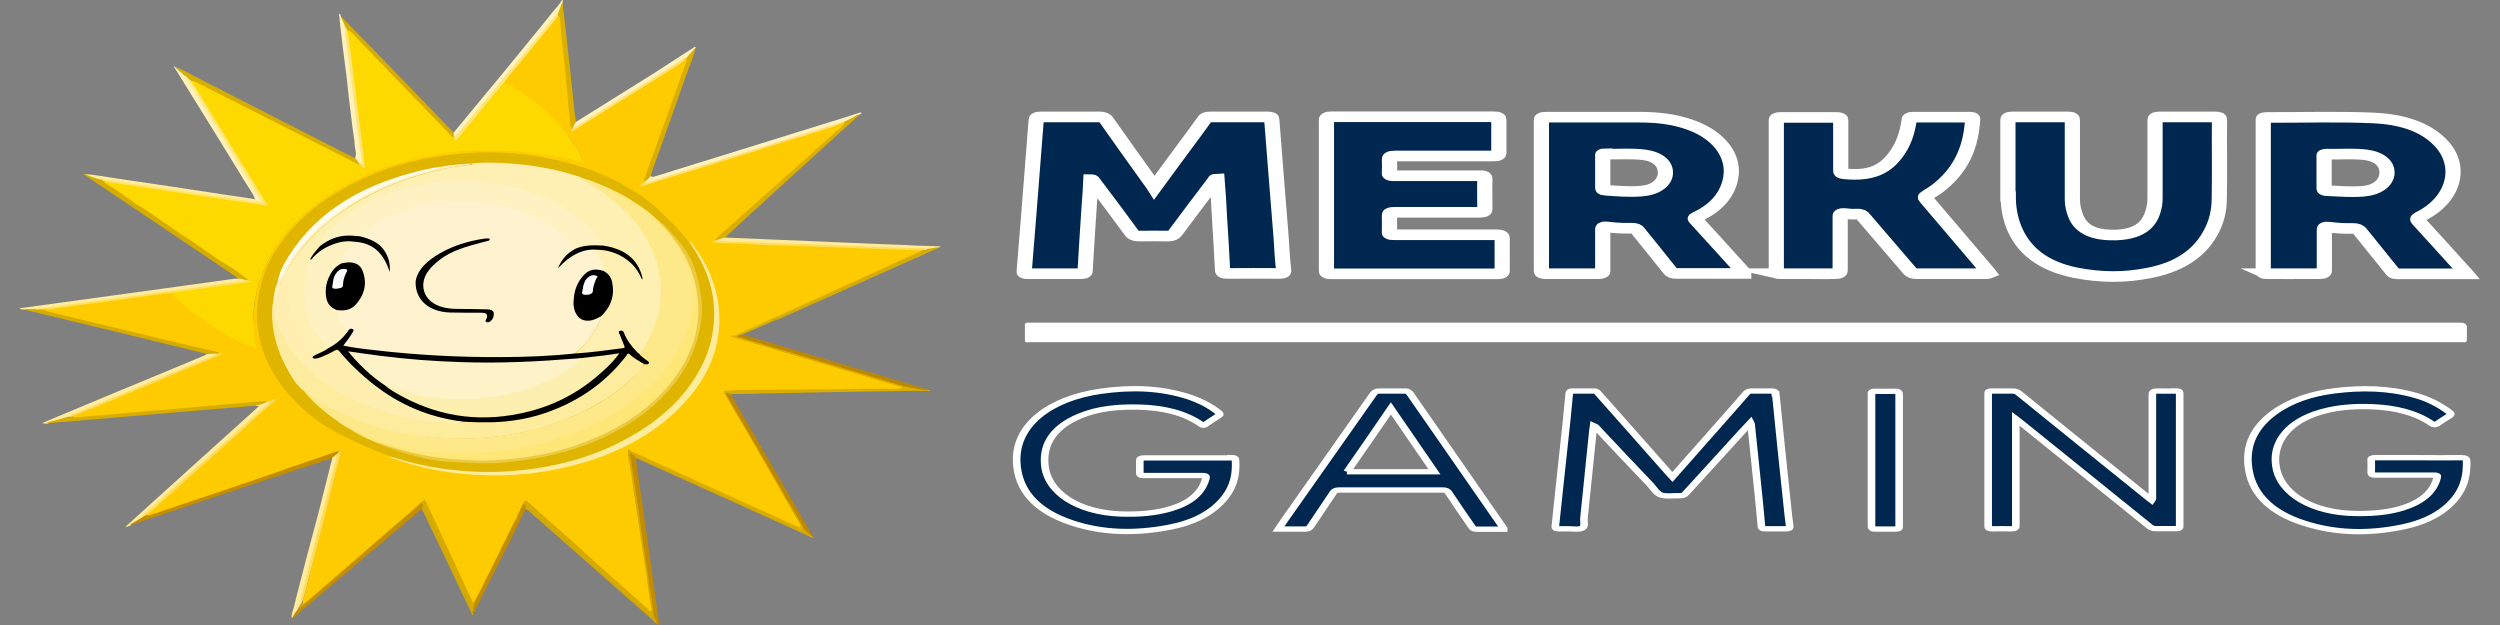 <?xml version="1.0" encoding="UTF-8"?>
<svg xmlns="http://www.w3.org/2000/svg" xmlns:xlink="http://www.w3.org/1999/xlink" width="120px" height="30px" viewBox="0 0 120 30" version="1.1">
<rect x="0" y="0" width="120" height="30" fill="#808080" stroke="none"/>
<g id="surface1">
<path style=" stroke:none;fill-rule:nonzero;fill:rgb(99.608%,94.902%,73.333%);fill-opacity:1;" d="M 27.012 0 C 27.012 0 27.012 0.07 27.012 0.102 C 26.969 0.297 26.953 0.488 26.836 0.672 C 26.5 1.027 26.211 1.406 25.902 1.785 C 24.969 2.902 24.051 4.016 23.129 5.137 C 22.793 5.535 22.473 5.93 22.137 6.328 C 22.078 6.398 22.035 6.473 21.961 6.531 C 21.891 6.594 21.816 6.602 21.742 6.523 C 21.73 6.461 21.715 6.398 21.789 6.348 C 22.285 5.746 22.781 5.145 23.289 4.535 C 23.859 3.852 24.43 3.16 24.984 2.477 C 25.492 1.844 26.02 1.223 26.516 0.59 C 26.66 0.406 26.867 0.223 26.969 0 C 26.984 0 26.996 0 27.012 0 Z M 27.012 0 "/>
<path style=" stroke:none;fill-rule:nonzero;fill:rgb(85.49%,68.235%,0.392%);fill-opacity:1;" d="M 44.582 18.719 C 44.582 18.719 44.625 18.73 44.641 18.738 C 44.668 18.781 44.609 18.762 44.598 18.762 C 44.336 18.762 44.07 18.762 43.809 18.762 C 42.523 18.781 41.254 18.801 39.969 18.82 C 38.41 18.852 36.832 18.883 35.273 18.914 C 35.215 18.914 35.156 18.902 35.098 18.934 C 35.051 18.934 35.008 18.914 34.965 18.914 C 34.922 18.953 34.965 18.984 34.98 19.016 C 35.547 19.984 36.102 20.949 36.672 21.918 C 37.023 22.52 37.371 23.113 37.707 23.711 C 37.738 23.762 37.766 23.816 37.766 23.867 C 37.883 24.172 38.102 24.457 38.25 24.762 C 38.309 24.863 38.367 24.965 38.422 25.066 C 38.453 25.117 38.496 25.18 38.422 25.23 C 38.277 25.23 38.262 25.129 38.219 25.059 C 37.797 24.324 37.371 23.59 36.949 22.867 C 36.207 21.582 35.461 20.309 34.719 19.023 C 34.719 19.016 34.703 18.996 34.688 18.984 C 34.527 18.711 34.555 18.699 34.965 18.68 C 35.84 18.629 36.73 18.68 37.605 18.648 C 38.48 18.605 39.359 18.648 40.219 18.617 C 41.094 18.578 41.984 18.605 42.859 18.586 C 42.934 18.586 43.008 18.586 43.078 18.578 C 42.465 18.395 41.852 18.211 41.238 18.027 C 39.723 17.578 38.203 17.129 36.688 16.68 C 36.207 16.539 35.738 16.395 35.258 16.262 C 35.184 16.242 35.098 16.211 35.039 16.172 C 34.98 16.133 34.949 16.09 35.051 16.059 C 35.461 15.957 35.781 15.766 36.133 15.602 C 38.715 14.43 41.297 13.258 43.883 12.098 C 43.969 12.055 44.043 12.016 44.113 11.973 C 44.219 11.934 44.32 11.914 44.438 11.941 C 44.555 12.043 44.422 12.074 44.336 12.105 C 43.809 12.352 43.285 12.586 42.758 12.828 C 41.547 13.371 40.352 13.918 39.141 14.469 C 38.527 14.746 37.926 15.02 37.316 15.297 C 37.27 15.316 37.211 15.336 37.184 15.379 C 36.672 15.602 36.148 15.836 35.637 16.059 C 35.605 16.102 35.52 16.09 35.492 16.141 C 36.176 16.344 36.863 16.551 37.547 16.754 C 39.52 17.332 41.488 17.914 43.445 18.504 C 43.793 18.605 44.188 18.637 44.555 18.711 Z M 44.582 18.719 "/>
<path style=" stroke:none;fill-rule:nonzero;fill:rgb(83.922%,66.667%,0.392%);fill-opacity:1;" d="M 31.23 29.676 C 31.23 29.676 31.172 29.633 31.156 29.602 C 30.938 29.359 30.66 29.145 30.41 28.91 C 29.273 27.871 28.105 26.852 26.953 25.812 C 26.441 25.352 25.934 24.906 25.434 24.445 C 25.379 24.395 25.289 24.355 25.23 24.305 C 25.145 24.242 25.129 24.305 25.113 24.344 C 25.043 24.477 24.984 24.621 24.926 24.754 C 24.867 24.832 24.824 24.926 24.809 25.016 C 24.164 26.301 23.555 27.586 22.91 28.859 C 22.867 28.949 22.852 29.043 22.793 29.133 C 22.633 29.227 22.605 29.215 22.547 29.102 C 21.961 27.801 21.32 26.516 20.738 25.211 C 20.59 24.906 20.445 24.598 20.297 24.293 C 20.184 24.254 20.152 24.324 20.125 24.363 C 19.539 24.863 18.957 25.363 18.371 25.871 C 17.117 26.953 15.863 28.023 14.621 29.102 C 14.551 29.164 14.492 29.246 14.344 29.234 C 14.301 29.152 14.375 29.102 14.418 29.043 C 14.445 29 14.477 28.973 14.52 28.949 C 14.93 28.656 15.277 28.32 15.656 28.004 C 17.148 26.719 18.637 25.434 20.125 24.152 C 20.195 24.09 20.27 23.988 20.402 24.008 C 20.531 24.039 20.547 24.152 20.574 24.23 C 21.246 25.699 21.949 27.168 22.633 28.645 C 22.664 28.695 22.676 28.758 22.734 28.828 C 22.809 28.695 22.867 28.582 22.926 28.473 C 23.496 27.277 24.094 26.098 24.676 24.914 C 24.793 24.68 24.926 24.445 25.027 24.211 C 25.055 24.141 25.086 24.039 25.215 24.027 C 25.332 24.027 25.391 24.102 25.465 24.152 C 26.137 24.754 26.809 25.352 27.48 25.953 C 28.691 27.035 29.902 28.113 31.113 29.195 C 31.141 29.215 31.156 29.246 31.23 29.258 C 31.184 28.93 31.141 28.613 31.082 28.297 C 30.996 27.738 30.906 27.176 30.82 26.605 C 30.719 25.945 30.617 25.273 30.516 24.598 C 30.41 23.969 30.324 23.324 30.223 22.695 C 30.18 22.367 30.121 22.043 30.078 21.715 C 30.078 21.684 30.078 21.664 30.078 21.633 C 30.078 21.594 30.078 21.551 30.133 21.543 C 30.207 21.523 30.25 21.562 30.281 21.594 C 30.309 21.625 30.324 21.664 30.309 21.695 C 30.309 21.992 30.367 22.277 30.41 22.562 C 30.457 22.93 30.516 23.285 30.574 23.641 C 30.645 24.102 30.719 24.559 30.777 25.027 C 30.836 25.363 30.879 25.711 30.922 26.047 C 30.996 26.523 31.07 27.004 31.141 27.473 C 31.215 27.922 31.273 28.359 31.348 28.809 C 31.375 29.031 31.402 29.258 31.461 29.48 C 31.477 29.551 31.535 29.621 31.477 29.695 C 31.391 29.746 31.348 29.695 31.273 29.664 Z M 31.23 29.676 "/>
<path style=" stroke:none;fill-rule:nonzero;fill:rgb(77.255%,55.686%,0.392%);fill-opacity:1;" d="M 15.934 21.992 C 14.93 22.328 13.922 22.652 12.898 22.988 C 10.695 23.723 8.477 24.465 6.273 25.199 C 6.145 25.129 6.273 25.098 6.332 25.066 C 6.492 24.977 6.641 24.875 6.812 24.793 C 6.887 24.762 6.945 24.73 7.02 24.711 C 7.09 24.699 7.164 24.68 7.238 24.66 C 8.246 24.312 9.25 23.969 10.258 23.633 C 12.055 23.02 13.848 22.41 15.645 21.797 C 15.848 21.727 16.039 21.625 16.285 21.625 C 16.371 21.727 16.211 21.766 16.168 21.836 C 16.098 21.898 16.051 21.961 15.934 21.992 Z M 15.934 21.992 "/>
<path style=" stroke:none;fill-rule:nonzero;fill:rgb(83.922%,67.843%,0.392%);fill-opacity:1;" d="M 8.418 3.199 C 8.93 3.426 9.398 3.688 9.879 3.934 C 12.227 5.137 14.562 6.34 16.914 7.531 C 16.957 7.551 17 7.57 17.043 7.59 C 17.203 7.652 17.277 7.754 17.277 7.879 C 17.148 7.93 17.059 7.867 16.973 7.816 C 16.125 7.387 15.293 6.969 14.445 6.543 C 12.797 5.707 11.133 4.871 9.484 4.023 C 9.383 3.973 9.297 3.922 9.18 3.895 C 9.133 3.871 9.09 3.852 9.047 3.832 C 8.973 3.781 8.93 3.711 8.859 3.66 C 8.711 3.504 8.492 3.383 8.434 3.191 Z M 8.418 3.199 "/>
<path style=" stroke:none;fill-rule:nonzero;fill:rgb(83.922%,67.451%,0%);fill-opacity:1;" d="M 11.441 13.371 C 10.902 12.992 10.348 12.625 9.793 12.25 C 8.172 11.16 6.566 10.078 4.945 8.996 C 4.656 8.805 4.363 8.609 4.086 8.418 C 4.086 8.418 3.926 8.355 4.086 8.355 C 4.332 8.406 4.551 8.5 4.785 8.582 C 4.859 8.609 4.945 8.633 5.004 8.684 C 5.078 8.773 5.18 8.855 5.297 8.926 C 5.648 9.121 5.938 9.355 6.246 9.559 C 7.691 10.527 9.121 11.496 10.566 12.473 C 10.957 12.738 11.352 13.012 11.746 13.277 C 11.805 13.32 11.906 13.359 11.879 13.449 C 11.848 13.461 11.82 13.473 11.777 13.473 C 11.645 13.461 11.527 13.441 11.426 13.379 Z M 11.441 13.371 "/>
<path style=" stroke:none;fill-rule:nonzero;fill:rgb(85.098%,67.843%,0.392%);fill-opacity:1;" d="M 41.27 5.492 C 39.547 7.062 37.812 8.641 36.09 10.211 C 35.652 10.609 35.227 11.004 34.805 11.402 C 34.719 11.484 34.586 11.504 34.469 11.535 C 34.426 11.535 34.383 11.555 34.336 11.535 C 34.207 11.465 34.324 11.414 34.367 11.363 C 34.703 11.047 35.066 10.73 35.418 10.426 C 36.512 9.457 37.594 8.488 38.672 7.512 C 39.211 7.02 39.766 6.543 40.305 6.055 C 40.363 6.004 40.422 5.949 40.453 5.891 C 40.465 5.859 40.496 5.84 40.523 5.809 C 40.73 5.688 40.934 5.562 41.168 5.473 C 41.195 5.461 41.254 5.41 41.27 5.473 Z M 41.27 5.492 "/>
<path style=" stroke:none;fill-rule:nonzero;fill:rgb(99.608%,94.51%,73.725%);fill-opacity:1;" d="M 41.27 5.492 C 41.078 5.512 40.992 5.625 40.848 5.688 C 40.742 5.727 40.641 5.789 40.539 5.84 C 40.074 6.031 39.562 6.156 39.082 6.309 C 37.738 6.727 36.395 7.145 35.051 7.562 C 33.77 7.969 32.453 8.355 31.172 8.762 C 31.098 8.785 31.012 8.824 30.922 8.773 C 30.922 8.762 30.922 8.742 30.922 8.734 C 31.012 8.621 31.113 8.508 31.258 8.438 C 31.273 8.508 31.332 8.5 31.402 8.477 C 31.945 8.305 32.5 8.141 33.039 7.969 C 34.207 7.602 35.387 7.246 36.555 6.879 C 37.418 6.613 38.277 6.34 39.141 6.074 C 39.84 5.859 40.539 5.645 41.227 5.422 C 41.254 5.41 41.312 5.371 41.344 5.422 C 41.371 5.453 41.312 5.473 41.27 5.492 Z M 41.27 5.492 "/>
<path style=" stroke:none;fill-rule:nonzero;fill:rgb(99.608%,92.549%,60.784%);fill-opacity:1;" d="M 4.77 8.609 C 4.539 8.539 4.305 8.469 4.086 8.355 C 4.566 8.387 5.035 8.488 5.5 8.551 C 7.254 8.805 8.988 9.07 10.738 9.336 C 11.234 9.406 11.746 9.488 12.242 9.559 C 12.285 9.559 12.316 9.559 12.375 9.57 C 12.066 9.078 11.789 8.602 11.5 8.121 C 10.945 7.215 10.391 6.309 9.852 5.402 C 9.543 4.902 9.25 4.391 8.93 3.895 C 8.887 3.812 8.785 3.738 8.887 3.637 C 8.988 3.668 9.004 3.75 9.062 3.801 C 9.238 3.934 9.297 4.105 9.398 4.27 C 10.316 5.789 11.234 7.297 12.156 8.805 C 12.301 9.051 12.449 9.293 12.594 9.539 C 12.711 9.73 12.652 9.781 12.359 9.754 C 11.469 9.641 10.594 9.496 9.719 9.363 C 8.289 9.152 6.844 8.938 5.414 8.723 C 5.195 8.691 4.988 8.652 4.785 8.602 Z M 4.77 8.609 "/>
<path style=" stroke:none;fill-rule:nonzero;fill:rgb(99.608%,92.157%,60.784%);fill-opacity:1;" d="M 15.934 21.992 C 15.992 21.941 16.051 21.879 16.125 21.828 C 16.27 21.867 16.227 21.961 16.211 22.031 C 16.023 22.773 15.832 23.52 15.645 24.262 C 15.426 25.117 15.207 25.977 15 26.832 C 14.824 27.504 14.652 28.164 14.492 28.84 C 14.477 28.91 14.402 28.973 14.387 29.043 C 14.387 29.113 14.301 29.164 14.316 29.227 C 14.285 29.398 14.156 29.543 14.008 29.676 C 13.965 29.492 14.066 29.309 14.109 29.133 C 14.301 28.328 14.52 27.523 14.723 26.73 C 14.914 26.016 15.102 25.301 15.293 24.59 C 15.512 23.723 15.73 22.855 15.949 21.992 Z M 15.934 21.992 "/>
<path style=" stroke:none;fill-rule:nonzero;fill:rgb(83.922%,67.451%,0.392%);fill-opacity:1;" d="M 21.773 6.348 C 21.773 6.41 21.773 6.473 21.773 6.543 C 21.773 6.562 21.789 6.582 21.773 6.613 C 21.641 6.652 21.598 6.574 21.555 6.523 C 21.117 6.105 20.738 5.676 20.312 5.246 C 19.395 4.309 18.504 3.363 17.586 2.426 C 17.352 2.191 17.133 1.945 16.898 1.711 C 16.824 1.629 16.738 1.551 16.637 1.477 C 16.562 1.406 16.535 1.316 16.488 1.234 C 16.43 1.109 16.371 0.988 16.328 0.867 C 16.328 0.824 16.301 0.793 16.344 0.766 C 16.914 1.355 17.496 1.938 18.066 2.527 C 19.305 3.801 20.531 5.074 21.758 6.348 Z M 21.773 6.348 "/>
<path style=" stroke:none;fill-rule:nonzero;fill:rgb(99.608%,92.157%,60.784%);fill-opacity:1;" d="M 11.441 13.371 C 11.57 13.371 11.676 13.422 11.789 13.441 C 11.789 13.543 11.676 13.531 11.586 13.555 C 10.828 13.664 10.07 13.758 9.324 13.867 C 7.969 14.051 6.609 14.234 5.254 14.418 C 4.145 14.57 3.035 14.715 1.941 14.867 C 1.852 14.879 1.781 14.867 1.691 14.879 C 1.504 14.898 1.297 14.848 1.109 14.855 C 1.051 14.855 0.992 14.848 0.934 14.797 C 1.312 14.746 1.676 14.695 2.043 14.645 C 3.559 14.441 5.078 14.227 6.582 14.023 C 8.141 13.809 9.703 13.594 11.266 13.379 C 11.324 13.379 11.383 13.379 11.441 13.379 Z M 11.441 13.371 "/>
<path style=" stroke:none;fill-rule:nonzero;fill:rgb(99.608%,92.157%,60.392%);fill-opacity:1;" d="M 6.844 24.824 C 6.684 24.914 6.535 25.008 6.375 25.098 C 6.332 25.129 6.23 25.141 6.289 25.211 C 6.215 25.25 6.145 25.281 6.012 25.293 C 8.156 23.348 10.289 21.43 12.434 19.492 C 12.344 19.492 12.301 19.484 12.242 19.473 C 12.391 19.363 12.621 19.363 12.781 19.27 C 12.84 19.25 12.914 19.23 12.973 19.25 C 13.047 19.34 12.93 19.391 12.871 19.441 C 12.258 19.992 11.645 20.543 11.031 21.094 C 9.953 22.051 8.871 23.02 7.793 23.977 C 7.473 24.262 7.164 24.547 6.828 24.824 Z M 6.844 24.824 "/>
<path style=" stroke:none;fill-rule:nonzero;fill:rgb(84.314%,67.451%,0.392%);fill-opacity:1;" d="M 12.797 19.289 C 12.637 19.391 12.449 19.441 12.242 19.473 C 11.148 19.566 10.055 19.656 8.945 19.75 C 7.762 19.852 6.566 19.953 5.383 20.055 C 4.379 20.137 3.371 20.227 2.363 20.309 C 2.32 20.32 2.262 20.328 2.23 20.309 C 2.188 20.258 2.277 20.246 2.32 20.238 C 2.625 20.137 2.945 20.066 3.281 19.992 C 3.34 19.992 3.387 19.992 3.441 19.992 C 3.734 19.992 4.012 19.961 4.305 19.934 C 6.582 19.727 8.859 19.543 11.133 19.34 C 11.602 19.301 12.082 19.258 12.551 19.219 C 12.637 19.219 12.77 19.168 12.812 19.281 Z M 12.797 19.289 "/>
<path style=" stroke:none;fill-rule:nonzero;fill:rgb(83.922%,67.059%,0.392%);fill-opacity:1;" d="M 1.094 14.867 C 1.285 14.805 1.488 14.855 1.676 14.836 C 1.793 14.867 1.926 14.836 2.043 14.836 C 2.566 15.012 3.121 15.113 3.664 15.246 C 5.82 15.766 7.98 16.293 10.156 16.805 C 10.273 16.836 10.449 16.824 10.406 16.965 C 10.242 17.008 10.082 17.07 9.922 16.988 C 8.695 16.691 7.473 16.387 6.246 16.09 C 4.539 15.672 2.816 15.266 1.094 14.848 Z M 1.094 14.867 "/>
<path style=" stroke:none;fill-rule:nonzero;fill:rgb(99.608%,91.765%,59.216%);fill-opacity:1;" d="M 34.441 11.504 C 34.555 11.473 34.672 11.434 34.789 11.402 C 35.77 11.445 36.73 11.484 37.707 11.523 C 38.293 11.547 38.891 11.566 39.473 11.598 C 40.438 11.637 41.387 11.68 42.348 11.719 C 42.918 11.738 43.488 11.758 44.043 11.789 C 44.379 11.801 44.715 11.809 45.035 11.82 C 45.121 11.82 45.195 11.82 45.062 11.883 C 44.844 11.914 44.656 12.023 44.422 11.965 C 44.086 11.953 43.766 11.953 43.43 11.941 C 42.961 11.934 42.496 11.914 42.027 11.891 C 41.355 11.863 40.688 11.863 40.016 11.809 C 39.707 11.789 39.414 11.789 39.109 11.781 C 38.656 11.781 38.203 11.75 37.754 11.73 C 37.066 11.699 36.379 11.688 35.695 11.648 C 35.344 11.629 34.98 11.637 34.629 11.605 C 34.543 11.605 34.395 11.629 34.426 11.504 Z M 34.441 11.504 "/>
<path style=" stroke:none;fill-rule:nonzero;fill:rgb(76.471%,54.51%,0%);fill-opacity:1;" d="M 31.418 29.703 C 31.402 29.645 31.391 29.582 31.375 29.512 C 31.316 29.152 31.273 28.789 31.215 28.43 C 31.156 28.086 31.113 27.727 31.055 27.383 C 31.012 27.148 30.98 26.914 30.953 26.68 C 30.906 26.402 30.863 26.137 30.836 25.863 C 30.793 25.617 30.762 25.375 30.734 25.129 C 30.688 24.863 30.66 24.609 30.617 24.344 C 30.574 24.109 30.543 23.875 30.516 23.641 C 30.469 23.375 30.426 23.113 30.398 22.848 C 30.367 22.602 30.324 22.367 30.297 22.121 C 30.297 22.062 30.297 22 30.266 21.941 C 30.238 21.879 30.207 21.809 30.297 21.746 C 30.398 21.727 30.426 21.777 30.469 21.816 C 30.527 21.867 30.543 21.93 30.516 22 C 30.645 22.879 30.762 23.754 30.895 24.641 C 31.023 25.566 31.156 26.496 31.289 27.41 C 31.402 28.258 31.52 29.094 31.637 29.938 C 31.637 29.949 31.695 30 31.609 29.988 C 31.609 29.988 31.578 29.969 31.566 29.949 C 31.52 29.867 31.418 29.797 31.434 29.695 Z M 31.418 29.703 "/>
<path style=" stroke:none;fill-rule:nonzero;fill:rgb(85.098%,67.843%,0.392%);fill-opacity:1;" d="M 31.23 8.449 C 31.172 8.57 31.039 8.652 30.922 8.742 C 30.793 8.691 30.836 8.621 30.863 8.551 C 31.508 6.734 32.148 4.91 32.805 3.098 C 32.836 3.008 32.895 2.914 32.879 2.824 C 32.98 2.609 33.125 2.414 33.391 2.281 C 33.316 2.641 33.172 2.984 33.039 3.332 C 32.441 5.012 31.844 6.707 31.242 8.387 C 31.242 8.418 31.242 8.438 31.23 8.469 Z M 31.23 8.449 "/>
<path style=" stroke:none;fill-rule:nonzero;fill:rgb(85.882%,68.627%,0%);fill-opacity:1;" d="M 26.777 0.664 C 26.852 0.469 26.926 0.285 26.996 0.09 C 27.086 0.824 27.172 1.551 27.246 2.281 C 27.348 3.18 27.449 4.074 27.535 4.961 C 27.566 5.246 27.594 5.543 27.641 5.828 C 27.668 5.949 27.566 6.031 27.508 6.133 C 27.48 6.156 27.434 6.164 27.406 6.145 C 27.316 6.113 27.316 6.055 27.305 5.992 C 27.246 5.523 27.215 5.043 27.156 4.574 C 27.098 4.047 27.055 3.527 26.996 2.996 C 26.938 2.477 26.895 1.957 26.836 1.438 C 26.809 1.211 26.836 0.988 26.75 0.766 C 26.734 0.723 26.75 0.684 26.777 0.652 Z M 26.777 0.664 "/>
<path style=" stroke:none;fill-rule:nonzero;fill:rgb(77.255%,55.686%,0.392%);fill-opacity:1;" d="M 14.008 29.676 C 14.098 29.52 14.184 29.367 14.316 29.227 C 14.711 28.973 14.988 28.664 15.336 28.379 C 15.848 27.961 16.328 27.535 16.812 27.105 C 17.48 26.523 18.152 25.945 18.824 25.363 C 19.246 25.008 19.656 24.641 20.078 24.293 C 20.125 24.262 20.168 24.121 20.312 24.23 C 20.242 24.293 20.387 24.406 20.227 24.445 C 18.75 25.691 17.277 26.941 15.805 28.188 C 15.266 28.633 14.738 29.094 14.199 29.543 C 14.141 29.594 14.109 29.652 14.008 29.664 Z M 14.008 29.676 "/>
<path style=" stroke:none;fill-rule:nonzero;fill:rgb(99.608%,94.51%,72.941%);fill-opacity:1;" d="M 16.359 0.766 C 16.371 0.926 16.52 1.07 16.547 1.234 C 16.68 1.641 16.68 2.059 16.754 2.465 C 16.812 2.883 16.855 3.293 16.914 3.711 C 16.957 4.016 16.984 4.332 17.031 4.637 C 17.09 5.055 17.133 5.461 17.191 5.879 C 17.234 6.176 17.262 6.473 17.293 6.766 C 17.32 7.07 17.367 7.379 17.41 7.672 C 17.41 7.754 17.453 7.848 17.352 7.906 C 17.309 7.906 17.262 7.906 17.262 7.867 C 17.191 7.773 17.117 7.672 17.043 7.582 C 17.133 7.387 17.043 7.203 17.031 7.012 C 17.016 6.707 16.957 6.398 16.914 6.082 C 16.855 5.605 16.797 5.125 16.738 4.637 C 16.695 4.32 16.68 4.004 16.637 3.688 C 16.578 3.23 16.52 2.781 16.461 2.324 C 16.43 2.07 16.402 1.824 16.371 1.57 C 16.328 1.273 16.316 0.969 16.27 0.672 C 16.359 0.672 16.344 0.715 16.359 0.742 Z M 16.359 0.766 "/>
<path style=" stroke:none;fill-rule:nonzero;fill:rgb(99.608%,92.157%,60.784%);fill-opacity:1;" d="M 9.922 16.996 C 10.082 16.988 10.258 16.977 10.418 16.965 C 10.418 16.965 10.418 16.977 10.418 16.988 C 10.391 17.07 10.273 17.098 10.184 17.129 C 8.348 17.895 6.523 18.668 4.684 19.434 C 4.215 19.637 3.75 19.84 3.254 20.012 C 2.918 20.105 2.582 20.188 2.219 20.289 C 2.277 20.289 2.32 20.301 2.348 20.309 C 2.246 20.359 2.129 20.328 2.012 20.309 C 2.406 20.145 2.816 19.973 3.211 19.809 C 4.801 19.148 6.375 18.484 7.969 17.832 C 8.566 17.578 9.18 17.332 9.777 17.078 C 9.82 17.059 9.895 17.047 9.906 16.996 Z M 9.922 16.996 "/>
<path style=" stroke:none;fill-rule:nonzero;fill:rgb(74.902%,53.333%,0.392%);fill-opacity:1;" d="M 37.707 23.887 C 37.594 23.609 37.418 23.348 37.258 23.082 C 36.789 22.277 36.336 21.473 35.871 20.676 C 35.547 20.125 35.227 19.586 34.906 19.035 C 34.906 19.035 34.906 19.035 34.906 19.023 C 34.906 18.973 34.789 18.895 34.879 18.871 C 34.98 18.832 35.051 18.914 35.098 18.965 C 36.219 20.91 37.359 22.867 38.48 24.812 C 38.672 25.129 38.848 25.445 39.023 25.77 C 38.832 25.75 38.805 25.617 38.672 25.559 C 38.613 25.508 38.555 25.445 38.512 25.375 C 38.309 24.863 37.973 24.387 37.695 23.887 Z M 37.707 23.887 "/>
<path style=" stroke:none;fill-rule:nonzero;fill:rgb(74.51%,52.941%,0.392%);fill-opacity:1;" d="M 44.582 18.719 C 44.305 18.75 44.07 18.66 43.824 18.629 C 43.254 18.547 42.758 18.344 42.234 18.191 C 41.168 17.883 40.117 17.566 39.066 17.254 C 38.016 16.938 36.965 16.629 35.914 16.316 C 35.738 16.262 35.547 16.203 35.344 16.141 C 35.461 16.09 35.562 16.07 35.68 16.07 C 37.066 16.477 38.453 16.895 39.84 17.305 C 41.43 17.773 43.008 18.242 44.598 18.711 Z M 44.582 18.719 "/>
<path style=" stroke:none;fill-rule:nonzero;fill:rgb(99.608%,94.51%,73.725%);fill-opacity:1;" d="M 27.508 6.133 C 27.523 6.031 27.609 5.941 27.652 5.848 C 28.148 5.535 28.66 5.227 29.156 4.91 C 29.914 4.434 30.688 3.953 31.449 3.477 C 31.844 3.219 32.234 2.965 32.629 2.711 C 32.848 2.566 33.066 2.426 33.301 2.281 C 33.332 2.262 33.359 2.223 33.402 2.281 C 33.227 2.445 33.082 2.629 32.938 2.801 C 32.938 2.812 32.906 2.824 32.895 2.844 C 32.484 3.078 32.121 3.332 31.727 3.566 C 31.012 4.004 30.309 4.453 29.594 4.902 C 29.055 5.246 28.5 5.586 27.961 5.93 C 27.828 6.012 27.711 6.133 27.508 6.145 Z M 27.508 6.133 "/>
<path style=" stroke:none;fill-rule:nonzero;fill:rgb(76.863%,55.294%,0.392%);fill-opacity:1;" d="M 22.723 29.133 C 22.781 28.797 23 28.504 23.145 28.188 C 23.438 27.574 23.742 26.973 24.051 26.363 C 24.27 25.914 24.5 25.457 24.734 25.008 C 24.793 24.926 24.809 24.832 24.867 24.754 C 24.895 24.59 24.996 24.438 25.07 24.273 C 25.07 24.242 25.102 24.191 25.16 24.203 C 25.23 24.203 25.215 24.262 25.215 24.305 C 25.262 24.355 25.32 24.406 25.215 24.465 C 24.938 25.016 24.676 25.578 24.398 26.129 C 23.832 27.25 23.262 28.371 22.707 29.48 C 22.562 29.359 22.633 29.246 22.707 29.133 Z M 22.723 29.133 "/>
<path style=" stroke:none;fill-rule:nonzero;fill:rgb(99.608%,94.902%,72.941%);fill-opacity:1;" d="M 8.887 3.648 C 8.887 3.82 9.047 3.953 9.133 4.105 C 9.688 5.023 10.242 5.941 10.797 6.859 C 11.293 7.664 11.777 8.469 12.258 9.273 C 12.332 9.395 12.402 9.52 12.449 9.672 C 12.375 9.629 12.316 9.598 12.242 9.559 C 12.141 9.273 11.938 9.02 11.777 8.754 C 11.191 7.785 10.594 6.828 9.996 5.859 C 9.469 5.012 8.945 4.168 8.418 3.312 C 8.391 3.27 8.348 3.242 8.359 3.191 C 8.359 3.191 8.359 3.191 8.375 3.191 C 8.375 3.191 8.375 3.191 8.391 3.191 C 8.508 3.363 8.727 3.477 8.859 3.637 Z M 8.887 3.648 "/>
<path style=" stroke:none;fill-rule:nonzero;fill:rgb(83.922%,66.667%,0.392%);fill-opacity:1;" d="M 38.715 25.547 C 38.863 25.586 38.891 25.719 39.023 25.77 C 39.023 25.793 39.109 25.832 39.023 25.82 C 38.949 25.82 38.875 25.762 38.816 25.73 C 36.133 24.52 33.434 23.293 30.746 22.082 C 30.676 22.051 30.617 21.992 30.516 22.012 C 30.484 21.961 30.469 21.91 30.441 21.859 C 30.586 21.809 30.688 21.887 30.793 21.93 C 31.418 22.215 32.047 22.5 32.676 22.785 C 34.629 23.672 36.586 24.547 38.527 25.434 C 38.598 25.465 38.656 25.508 38.73 25.535 Z M 38.715 25.547 "/>
<path style=" stroke:none;fill-rule:nonzero;fill:rgb(83.137%,66.275%,0.392%);fill-opacity:1;" d="M 25.23 24.465 C 25.273 24.414 25.215 24.355 25.23 24.305 C 25.551 24.426 25.699 24.66 25.902 24.844 C 26.602 25.457 27.289 26.078 27.988 26.688 C 28.574 27.219 29.156 27.746 29.742 28.277 C 30.18 28.676 30.629 29.074 31.07 29.469 C 31.113 29.512 31.184 29.543 31.156 29.602 C 30.516 29.043 29.871 28.492 29.246 27.93 C 27.961 26.801 26.691 25.668 25.406 24.547 C 25.363 24.508 25.348 24.445 25.23 24.465 Z M 25.23 24.465 "/>
<path style=" stroke:none;fill-rule:nonzero;fill:rgb(84.706%,67.451%,0.392%);fill-opacity:1;" d="M 44.496 11.941 C 44.699 11.953 44.875 11.852 45.078 11.883 C 42.523 13.023 39.969 14.164 37.418 15.305 C 37.344 15.336 37.27 15.367 37.199 15.398 C 37.301 15.246 37.547 15.195 37.723 15.113 C 38.613 14.684 39.531 14.277 40.438 13.867 C 41.75 13.277 43.062 12.676 44.379 12.086 C 44.438 12.055 44.496 12.035 44.48 11.973 C 44.48 11.973 44.465 11.965 44.48 11.953 C 44.48 11.953 44.48 11.953 44.496 11.953 Z M 44.496 11.941 "/>
<path style=" stroke:none;fill-rule:nonzero;fill:rgb(83.137%,66.275%,0.392%);fill-opacity:1;" d="M 22.723 29.133 C 22.734 29.246 22.605 29.367 22.723 29.48 C 22.723 29.48 22.723 29.5 22.707 29.512 C 22.617 29.543 22.648 29.48 22.648 29.461 C 22.355 28.859 22.078 28.258 21.789 27.656 C 21.305 26.637 20.824 25.609 20.328 24.59 C 20.297 24.539 20.297 24.488 20.227 24.457 C 20.312 24.395 20.227 24.305 20.312 24.242 C 20.312 24.344 20.402 24.426 20.445 24.508 C 20.898 25.496 21.363 26.496 21.832 27.484 C 22.078 28.012 22.312 28.555 22.562 29.094 C 22.605 29.176 22.648 29.195 22.734 29.133 Z M 22.723 29.133 "/>
<path style=" stroke:none;fill-rule:nonzero;fill:rgb(83.137%,66.275%,0.392%);fill-opacity:1;" d="M 31.418 29.703 C 31.508 29.777 31.535 29.867 31.551 29.961 C 31.418 29.879 31.316 29.777 31.23 29.676 C 31.289 29.676 31.359 29.695 31.418 29.703 Z M 31.418 29.703 "/>
<path style=" stroke:none;fill-rule:nonzero;fill:rgb(99.608%,89.412%,45.882%);fill-opacity:1;" d="M 26.777 0.664 L 26.777 0.754 C 26.809 0.848 26.75 0.918 26.691 0.988 C 25.887 1.977 25.07 2.957 24.27 3.945 C 23.598 4.75 22.941 5.555 22.27 6.348 C 22.168 6.461 22.094 6.582 21.977 6.695 C 21.934 6.734 21.891 6.797 21.801 6.758 C 21.715 6.715 21.715 6.664 21.773 6.602 C 21.773 6.582 21.773 6.562 21.773 6.531 C 21.875 6.574 21.891 6.512 21.918 6.48 C 22.414 5.879 22.91 5.289 23.406 4.688 C 23.934 4.047 24.457 3.402 24.996 2.773 C 25.551 2.098 26.105 1.426 26.66 0.754 C 26.691 0.715 26.719 0.672 26.777 0.664 Z M 26.777 0.664 "/>
<path style=" stroke:none;fill-rule:nonzero;fill:rgb(100%,100%,100%);fill-opacity:1;" d="M 49.324 16.426 C 49.324 16.426 49.441 16.426 49.5 16.426 L 118.074 16.426 C 118.074 16.426 118.176 16.426 118.234 16.426 C 118.383 16.445 118.41 16.395 118.41 16.305 C 118.41 16.109 118.41 15.918 118.41 15.715 C 118.41 15.562 118.305 15.488 118.09 15.488 L 49.543 15.488 C 49.543 15.488 49.414 15.488 49.34 15.488 C 49.238 15.488 49.195 15.508 49.195 15.59 C 49.195 15.836 49.195 16.09 49.195 16.336 C 49.195 16.418 49.238 16.438 49.34 16.438 Z M 49.324 16.426 "/>
<path style="fill-rule:nonzero;fill:rgb(0%,15.294%,31.373%);fill-opacity:1;stroke-width:0.5;stroke-linecap:butt;stroke-linejoin:miter;stroke:rgb(100%,100%,100%);stroke-opacity:1;stroke-miterlimit:10;" d="M 33.261 12.892 C 33.82 12.892 34.369 12.892 34.931 12.892 C 35.041 12.892 35.07 12.861 35.07 12.75 C 35.11 11.699 35.161 10.649 35.209 9.591 C 35.231 9.219 35.249 8.84 35.26 8.46 C 35.311 8.46 35.311 8.498 35.33 8.529 C 35.761 9.342 36.181 10.151 36.601 10.971 C 36.649 11.071 36.711 11.12 36.839 11.12 C 37.161 11.109 37.471 11.12 37.79 11.12 C 37.91 11.12 37.969 11.09 38.03 10.979 C 38.459 10.151 38.9 9.319 39.339 8.491 C 39.35 8.46 39.35 8.422 39.409 8.422 C 39.441 9.008 39.471 9.599 39.489 10.189 C 39.529 11.028 39.559 11.872 39.591 12.711 C 39.591 12.842 39.631 12.892 39.77 12.88 C 40.33 12.868 40.889 12.88 41.451 12.88 C 41.569 12.88 41.609 12.861 41.601 12.73 C 41.561 12.228 41.54 11.742 41.521 11.239 C 41.419 9.369 41.309 7.502 41.21 5.631 C 41.21 5.532 41.181 5.508 41.079 5.508 C 40.439 5.508 39.8 5.508 39.16 5.508 C 39.069 5.508 39.029 5.551 38.999 5.62 C 38.799 6.018 38.601 6.409 38.389 6.812 C 38.049 7.479 37.701 8.138 37.351 8.828 C 37.321 8.759 37.289 8.721 37.27 8.671 C 36.759 7.659 36.261 6.651 35.761 5.639 C 35.71 5.539 35.659 5.508 35.549 5.508 C 34.899 5.508 34.251 5.508 33.6 5.508 C 33.499 5.508 33.469 5.532 33.461 5.639 C 33.381 7.111 33.301 8.571 33.22 10.04 C 33.17 10.929 33.121 11.81 33.07 12.7 C 33.06 12.892 33.049 12.892 33.25 12.892 Z M 33.261 12.892 " transform="matrix(1.459,0,0,1.019,0.919,0)"/>
<path style="fill-rule:nonzero;fill:rgb(0%,15.294%,31.373%);fill-opacity:1;stroke-width:0.5;stroke-linecap:butt;stroke-linejoin:miter;stroke:rgb(100%,100%,100%);stroke-opacity:1;stroke-miterlimit:10;" d="M 50.231 12.892 C 50.801 12.892 51.371 12.892 51.949 12.892 C 52.07 12.892 52.11 12.861 52.099 12.73 C 52.099 12.09 52.099 11.45 52.099 10.81 C 52.099 10.699 52.129 10.668 52.241 10.691 C 52.509 10.741 52.79 10.76 53.06 10.749 C 53.159 10.749 53.21 10.779 53.25 10.86 C 53.609 11.5 53.97 12.129 54.321 12.769 C 54.369 12.849 54.42 12.88 54.511 12.88 C 55.111 12.88 55.721 12.88 56.321 12.88 L 56.741 12.88 C 56.741 12.811 56.701 12.769 56.671 12.73 C 56.171 11.948 55.681 11.159 55.18 10.381 C 55.129 10.3 55.121 10.27 55.21 10.208 C 55.86 9.771 56.211 9.15 56.31 8.38 C 56.441 7.329 55.919 6.359 54.979 5.88 C 54.449 5.608 53.89 5.52 53.309 5.52 C 52.281 5.52 51.251 5.52 50.22 5.52 C 50.111 5.52 50.081 5.551 50.081 5.662 C 50.081 8.019 50.081 10.388 50.081 12.75 C 50.081 12.88 50.129 12.892 50.231 12.892 Z M 52.161 7.26 C 52.589 7.272 53.02 7.218 53.451 7.291 C 53.919 7.379 54.179 7.709 54.16 8.18 C 54.139 8.621 53.831 8.951 53.379 9.001 C 52.98 9.05 52.581 9.001 52.19 8.959 C 52.099 8.959 52.099 8.901 52.099 8.828 C 52.099 8.579 52.099 8.33 52.099 8.081 C 52.099 7.832 52.099 7.59 52.099 7.348 C 52.099 7.299 52.081 7.241 52.161 7.241 Z M 52.161 7.26 " transform="matrix(1.459,0,0,1.019,0.919,0)"/>
<path style="fill-rule:nonzero;fill:rgb(0%,15.294%,31.373%);fill-opacity:1;stroke-width:0.5;stroke-linecap:butt;stroke-linejoin:miter;stroke:rgb(100%,100%,100%);stroke-opacity:1;stroke-miterlimit:10;" d="M 73.949 12.892 C 74.53 12.892 75.1 12.892 75.681 12.892 C 75.799 12.892 75.839 12.861 75.839 12.738 C 75.839 12.11 75.839 11.469 75.839 10.841 C 75.839 10.722 75.861 10.668 75.989 10.699 C 76.249 10.749 76.519 10.772 76.779 10.76 C 76.899 10.76 76.95 10.799 77.009 10.89 C 77.36 11.519 77.721 12.159 78.08 12.792 C 78.109 12.842 78.13 12.899 78.211 12.899 C 78.971 12.899 79.731 12.899 80.521 12.899 C 80.481 12.83 80.451 12.792 80.419 12.75 C 79.929 11.979 79.45 11.209 78.96 10.45 C 78.88 10.319 78.899 10.281 79.011 10.189 C 80.13 9.392 80.419 7.77 79.619 6.659 C 79.099 5.93 78.339 5.62 77.48 5.558 C 76.3 5.482 75.111 5.539 73.931 5.532 C 73.829 5.532 73.829 5.581 73.829 5.65 C 73.829 8.019 73.829 10.4 73.829 12.769 C 73.829 12.868 73.861 12.899 73.96 12.899 Z M 75.901 7.26 C 76.329 7.279 76.76 7.218 77.191 7.291 C 77.651 7.372 77.919 7.709 77.9 8.169 C 77.879 8.621 77.579 8.951 77.129 9.008 C 76.72 9.058 76.321 9.008 75.919 8.982 C 75.831 8.982 75.831 8.92 75.831 8.851 C 75.831 8.598 75.831 8.349 75.831 8.1 C 75.831 7.851 75.831 7.609 75.831 7.372 C 75.831 7.322 75.81 7.26 75.901 7.26 Z M 75.901 7.26 " transform="matrix(1.459,0,0,1.019,0.919,0)"/>
<path style="fill-rule:nonzero;fill:rgb(0%,15.294%,31.373%);fill-opacity:1;stroke-width:0.5;stroke-linecap:butt;stroke-linejoin:miter;stroke:rgb(100%,100%,100%);stroke-opacity:1;stroke-miterlimit:10;" d="M 57.929 12.892 C 58.529 12.892 59.139 12.892 59.739 12.892 C 59.881 12.892 59.91 12.849 59.91 12.719 C 59.91 11.88 59.91 11.052 59.91 10.208 C 59.91 10.101 59.921 10.04 60.06 10.059 C 60.191 10.082 60.33 10.101 60.459 10.082 C 60.579 10.07 60.619 10.12 60.67 10.208 C 61.179 11.059 61.69 11.91 62.201 12.761 C 62.249 12.849 62.311 12.892 62.421 12.892 C 63.17 12.892 63.92 12.892 64.669 12.892 C 64.709 12.892 64.76 12.899 64.811 12.868 C 64.79 12.83 64.76 12.78 64.739 12.738 C 64.08 11.63 63.419 10.519 62.761 9.411 C 62.699 9.311 62.691 9.261 62.79 9.181 C 62.929 9.058 63.071 8.932 63.189 8.79 C 63.971 7.881 64.22 6.781 64.27 5.608 C 64.27 5.508 64.209 5.52 64.15 5.52 C 63.54 5.52 62.921 5.52 62.311 5.52 C 62.209 5.52 62.18 5.558 62.18 5.65 C 62.121 6.241 62.001 6.819 61.709 7.348 C 61.331 8.05 60.85 8.291 60.071 8.192 C 59.95 8.18 59.929 8.138 59.929 8.031 C 59.929 7.249 59.929 6.459 59.929 5.681 C 59.929 5.551 59.899 5.532 59.771 5.532 C 59.171 5.532 58.561 5.532 57.961 5.532 C 57.849 5.532 57.809 5.551 57.809 5.67 C 57.809 8.031 57.809 10.4 57.809 12.761 C 57.809 12.868 57.841 12.899 57.951 12.899 Z M 57.929 12.892 " transform="matrix(1.459,0,0,1.019,0.919,0)"/>
<path style="fill-rule:nonzero;fill:rgb(0%,15.294%,31.373%);fill-opacity:1;stroke-width:0.5;stroke-linecap:butt;stroke-linejoin:miter;stroke:rgb(100%,100%,100%);stroke-opacity:1;stroke-miterlimit:10;" d="M 43.009 9.2 C 43.009 10.381 43.009 11.561 43.009 12.738 C 43.009 12.861 43.031 12.899 43.159 12.899 C 44.99 12.899 46.81 12.899 48.641 12.899 C 48.751 12.899 48.791 12.868 48.791 12.75 C 48.791 12.251 48.791 11.742 48.791 11.239 C 48.791 11.101 48.751 11.059 48.609 11.059 C 47.479 11.059 46.35 11.059 45.22 11.059 C 45.1 11.059 45.07 11.028 45.081 10.91 C 45.081 10.661 45.089 10.411 45.081 10.158 C 45.081 10.032 45.11 10.001 45.239 10.001 C 46.181 10.001 47.121 10.001 48.06 10.001 C 48.191 10.001 48.221 9.959 48.221 9.84 C 48.221 9.369 48.21 8.901 48.221 8.441 C 48.221 8.291 48.17 8.268 48.049 8.28 C 47.11 8.28 46.17 8.28 45.231 8.28 C 45.121 8.28 45.07 8.261 45.081 8.138 C 45.089 7.939 45.089 7.732 45.081 7.529 C 45.081 7.391 45.11 7.348 45.25 7.348 C 46.339 7.348 47.42 7.348 48.51 7.348 C 48.63 7.348 48.681 7.329 48.681 7.191 C 48.681 6.681 48.681 6.172 48.681 5.662 C 48.681 5.532 48.649 5.501 48.521 5.501 C 46.741 5.501 44.96 5.501 43.18 5.501 C 43.049 5.501 43.009 5.532 43.009 5.67 C 43.009 6.839 43.009 8.012 43.009 9.181 Z M 43.009 9.2 " transform="matrix(1.459,0,0,1.019,0.919,0)"/>
<path style="fill-rule:nonzero;fill:rgb(0%,15.294%,31.373%);fill-opacity:1;stroke-width:0.5;stroke-linecap:butt;stroke-linejoin:miter;stroke:rgb(100%,100%,100%);stroke-opacity:1;stroke-miterlimit:10;" d="M 65.44 9.25 C 65.44 9.729 65.491 10.208 65.619 10.68 C 65.919 11.761 66.551 12.531 67.659 12.849 C 68.47 13.079 69.289 13.091 70.1 12.849 C 70.981 12.6 71.61 12.048 71.99 11.22 C 72.25 10.661 72.37 10.07 72.381 9.461 C 72.4 8.192 72.381 6.912 72.389 5.639 C 72.389 5.532 72.359 5.508 72.26 5.508 C 71.65 5.508 71.029 5.508 70.419 5.508 C 70.301 5.508 70.269 5.539 70.269 5.662 C 70.269 6.839 70.269 8.019 70.269 9.2 C 70.269 9.411 70.269 9.622 70.229 9.821 C 70.119 10.499 69.83 11.028 68.971 11.071 C 68.32 11.09 67.849 10.86 67.659 10.17 C 67.59 9.921 67.549 9.66 67.549 9.399 C 67.549 8.15 67.549 6.912 67.549 5.662 C 67.549 5.539 67.52 5.501 67.399 5.508 C 66.789 5.508 66.179 5.508 65.579 5.508 C 65.459 5.508 65.429 5.539 65.429 5.662 C 65.429 6.352 65.429 7.03 65.429 7.72 C 65.429 8.23 65.429 8.74 65.429 9.25 Z M 65.44 9.25 " transform="matrix(1.459,0,0,1.019,0.919,0)"/>
<path style="fill-rule:nonzero;fill:rgb(0%,15.294%,31.373%);fill-opacity:1;stroke-width:0.25;stroke-linecap:butt;stroke-linejoin:miter;stroke:rgb(100%,100%,100%);stroke-opacity:1;stroke-miterlimit:10;" d="M 57.779 18.542 C 57.779 18.438 57.739 18.419 57.651 18.419 C 57.429 18.419 57.209 18.419 56.99 18.419 C 56.909 18.419 56.869 18.45 56.829 18.511 C 56.719 18.691 56.61 18.872 56.5 19.052 C 55.801 20.179 55.1 21.321 54.391 22.471 C 54.35 22.41 54.321 22.36 54.289 22.31 C 53.51 21.049 52.739 19.791 51.96 18.542 C 51.92 18.48 51.901 18.412 51.8 18.419 C 51.569 18.419 51.331 18.419 51.101 18.419 C 51.021 18.419 51.01 18.45 50.999 18.519 C 50.97 18.948 50.94 19.389 50.911 19.818 C 50.831 20.892 50.75 21.95 50.67 23.019 C 50.63 23.61 50.579 24.211 50.539 24.802 C 50.539 24.878 50.549 24.909 50.64 24.909 C 50.75 24.909 50.86 24.909 50.97 24.909 C 51.13 24.909 51.32 24.959 51.419 24.878 C 51.529 24.802 51.47 24.591 51.481 24.441 C 51.481 24.43 51.481 24.418 51.481 24.411 C 51.569 23.149 51.66 21.9 51.751 20.639 C 51.759 20.451 51.781 20.252 51.8 20.048 C 51.869 20.09 51.891 20.14 51.92 20.19 C 52.501 21.072 53.079 21.961 53.671 22.839 C 53.78 23.012 53.861 23.241 54.021 23.318 C 54.179 23.399 54.42 23.341 54.621 23.349 C 54.72 23.349 54.779 23.33 54.83 23.241 C 55.381 22.379 55.93 21.52 56.481 20.65 C 56.631 20.409 56.789 20.171 56.96 19.91 C 56.971 19.941 56.979 19.96 56.979 19.972 C 57.041 20.811 57.099 21.651 57.161 22.479 C 57.22 23.249 57.271 24.008 57.319 24.779 C 57.319 24.871 57.351 24.921 57.461 24.909 C 57.68 24.909 57.91 24.909 58.13 24.909 C 58.221 24.909 58.261 24.89 58.25 24.79 C 58.221 24.46 58.189 24.131 58.17 23.801 C 58.039 22.049 57.91 20.29 57.79 18.542 Z M 57.779 18.542 " transform="matrix(1.459,0,0,1.019,0.919,0)"/>
<path style="fill-rule:nonzero;fill:rgb(0%,15.294%,31.373%);fill-opacity:1;stroke-width:0.25;stroke-linecap:butt;stroke-linejoin:miter;stroke:rgb(100%,100%,100%);stroke-opacity:1;stroke-miterlimit:10;" d="M 70.96 18.419 C 70.759 18.419 70.561 18.431 70.371 18.419 C 70.221 18.419 70.181 18.45 70.181 18.599 C 70.181 20.202 70.181 21.8 70.181 23.399 C 70.181 23.448 70.191 23.51 70.159 23.571 C 70.119 23.529 70.1 23.498 70.071 23.471 C 68.639 21.819 67.209 20.171 65.78 18.511 C 65.721 18.45 65.67 18.419 65.579 18.419 C 65.349 18.419 65.119 18.419 64.889 18.419 C 64.8 18.419 64.779 18.438 64.779 18.53 C 64.779 20.619 64.779 22.709 64.779 24.79 C 64.779 24.89 64.819 24.909 64.91 24.909 C 65.119 24.909 65.33 24.901 65.531 24.909 C 65.66 24.909 65.689 24.878 65.689 24.752 C 65.689 23.142 65.689 21.54 65.689 19.93 L 65.689 19.73 C 65.769 19.818 65.82 19.868 65.871 19.93 C 67.279 21.551 68.69 23.18 70.09 24.802 C 70.151 24.871 70.21 24.901 70.301 24.901 C 70.521 24.901 70.751 24.901 70.97 24.901 C 71.061 24.901 71.08 24.871 71.08 24.79 C 71.08 22.701 71.08 20.612 71.08 18.53 C 71.08 18.431 71.04 18.412 70.96 18.412 Z M 70.96 18.419 " transform="matrix(1.459,0,0,1.019,0.919,0)"/>
<path style="fill-rule:nonzero;fill:rgb(0%,15.294%,31.373%);fill-opacity:1;stroke-width:0.25;stroke-linecap:butt;stroke-linejoin:miter;stroke:rgb(100%,100%,100%);stroke-opacity:1;stroke-miterlimit:10;" d="M 39.869 21.57 C 39.401 21.57 38.919 21.57 38.451 21.57 C 37.98 21.57 37.49 21.57 37.011 21.57 C 36.901 21.57 36.869 21.601 36.869 21.708 C 36.869 21.888 36.869 22.069 36.869 22.26 C 36.869 22.371 36.89 22.398 37 22.398 C 37.64 22.398 38.279 22.398 38.919 22.398 C 39.04 22.398 39.069 22.429 39.04 22.552 C 38.911 23.23 38.52 23.69 37.899 23.958 C 37.369 24.188 36.81 24.238 36.24 24.211 C 34.85 24.139 33.809 23.211 33.74 21.861 C 33.689 20.892 34.039 20.11 34.891 19.6 C 35.49 19.239 36.159 19.151 36.861 19.178 C 37.64 19.209 38.341 19.439 38.9 19.998 C 38.951 20.048 38.97 20.048 39.021 19.998 C 39.16 19.86 39.31 19.719 39.46 19.581 C 39.529 19.519 39.5 19.481 39.46 19.431 C 39.179 19.109 38.839 18.86 38.451 18.68 C 37.519 18.258 36.561 18.231 35.581 18.431 C 33.911 18.772 32.76 20.021 32.819 21.77 C 32.859 23.069 33.429 24.05 34.62 24.622 C 35.651 25.12 36.74 25.139 37.83 24.84 C 38.641 24.622 39.291 24.15 39.69 23.391 C 39.971 22.87 40.041 22.299 40.019 21.708 C 40.019 21.589 40.001 21.551 39.869 21.551 Z M 39.869 21.57 " transform="matrix(1.459,0,0,1.019,0.919,0)"/>
<path style="fill-rule:nonzero;fill:rgb(0%,15.294%,31.373%);fill-opacity:1;stroke-width:0.25;stroke-linecap:butt;stroke-linejoin:miter;stroke:rgb(100%,100%,100%);stroke-opacity:1;stroke-miterlimit:10;" d="M 80.331 21.559 C 79.87 21.57 79.41 21.559 78.96 21.559 C 78.481 21.559 77.991 21.559 77.509 21.559 C 77.41 21.559 77.37 21.582 77.381 21.689 C 77.381 21.881 77.389 22.061 77.381 22.249 C 77.381 22.36 77.41 22.379 77.52 22.379 C 78.16 22.379 78.81 22.379 79.45 22.379 C 79.549 22.379 79.571 22.398 79.549 22.502 C 79.431 23.192 79.03 23.652 78.409 23.931 C 77.919 24.15 77.389 24.2 76.859 24.188 C 75.48 24.162 74.399 23.299 74.249 21.98 C 74.129 20.961 74.549 19.998 75.521 19.5 C 76.12 19.201 76.749 19.121 77.41 19.159 C 78.16 19.201 78.85 19.431 79.391 19.972 C 79.45 20.029 79.49 20.01 79.541 19.972 C 79.67 19.841 79.801 19.719 79.94 19.6 C 80.02 19.531 80.02 19.481 79.94 19.401 C 79.611 19.052 79.241 18.779 78.8 18.611 C 77.94 18.27 77.06 18.25 76.16 18.412 C 75.4 18.549 74.72 18.872 74.18 19.439 C 73.529 20.121 73.28 20.942 73.331 21.861 C 73.401 23.149 74 24.112 75.181 24.648 C 76.23 25.131 77.319 25.151 78.42 24.821 C 79.19 24.591 79.801 24.131 80.181 23.41 C 80.459 22.889 80.529 22.329 80.521 21.75 C 80.521 21.608 80.499 21.559 80.339 21.559 Z M 80.331 21.559 " transform="matrix(1.459,0,0,1.019,0.919,0)"/>
<path style="fill-rule:nonzero;fill:rgb(0%,15.294%,31.373%);fill-opacity:1;stroke-width:0.25;stroke-linecap:butt;stroke-linejoin:miter;stroke:rgb(100%,100%,100%);stroke-opacity:1;stroke-miterlimit:10;" d="M 45.729 18.5 C 45.699 18.431 45.651 18.419 45.579 18.419 C 45.311 18.419 45.041 18.419 44.77 18.419 C 44.65 18.419 44.599 18.461 44.551 18.561 C 43.641 20.409 42.731 22.26 41.821 24.112 C 41.69 24.369 41.561 24.641 41.43 24.921 C 41.74 24.921 42.019 24.921 42.311 24.921 C 42.399 24.921 42.439 24.89 42.479 24.809 C 42.731 24.269 42.98 23.74 43.231 23.211 C 43.269 23.119 43.32 23.081 43.429 23.081 C 44.559 23.081 45.699 23.081 46.829 23.081 C 46.941 23.081 46.979 23.111 47.03 23.211 C 47.281 23.751 47.53 24.28 47.79 24.809 C 47.819 24.871 47.841 24.928 47.929 24.928 C 48.229 24.928 48.531 24.928 48.839 24.928 C 48.839 24.901 48.839 24.901 48.839 24.89 C 47.811 22.77 46.781 20.639 45.75 18.519 Z M 43.689 22.222 C 44.171 21.229 44.65 20.252 45.129 19.239 C 45.611 20.24 46.079 21.221 46.561 22.222 L 43.681 22.222 Z M 43.689 22.222 " transform="matrix(1.459,0,0,1.019,0.919,0)"/>
<path style="fill-rule:nonzero;fill:rgb(0%,15.294%,31.373%);fill-opacity:1;stroke-width:0.25;stroke-linecap:butt;stroke-linejoin:miter;stroke:rgb(100%,100%,100%);stroke-opacity:1;stroke-miterlimit:10;" d="M 61.851 18.599 C 61.851 18.45 61.81 18.419 61.671 18.431 C 61.471 18.438 61.27 18.438 61.08 18.431 C 60.959 18.431 60.93 18.461 60.941 18.569 C 60.941 19.6 60.941 20.639 60.941 21.67 C 60.941 22.701 60.941 23.74 60.941 24.771 C 60.941 24.901 60.981 24.928 61.09 24.921 C 61.31 24.921 61.529 24.921 61.741 24.921 C 61.821 24.921 61.851 24.901 61.851 24.821 C 61.851 24.579 61.851 24.342 61.851 24.1 C 61.851 22.272 61.851 20.432 61.851 18.599 Z M 61.851 18.599 " transform="matrix(1.459,0,0,1.019,0.919,0)"/>
<path style=" stroke:none;fill-rule:nonzero;fill:rgb(99.216%,79.608%,0%);fill-opacity:1;" d="M 24.223 3.934 C 24.457 3.578 24.766 3.25 25.043 2.914 C 25.539 2.305 26.047 1.691 26.543 1.082 C 26.633 0.977 26.734 0.875 26.777 0.754 C 26.852 0.773 26.867 0.816 26.879 0.867 C 26.91 1.234 26.938 1.602 26.969 1.965 C 27.027 2.488 27.086 3.016 27.145 3.535 C 27.156 3.711 27.156 3.883 27.188 4.055 C 27.258 4.598 27.273 5.137 27.348 5.676 C 27.375 5.84 27.289 6.012 27.465 6.156 C 27.48 6.195 27.48 6.246 27.582 6.184 C 27.945 5.949 28.309 5.727 28.676 5.492 C 29.418 5.023 30.18 4.555 30.906 4.074 C 31.578 3.648 32.293 3.25 32.895 2.781 C 32.895 2.781 32.922 2.781 32.938 2.781 C 33.008 2.852 32.949 2.914 32.938 2.977 C 32.426 4.422 31.902 5.871 31.391 7.305 C 31.23 7.734 31.082 8.164 30.922 8.59 C 30.906 8.641 30.922 8.684 30.953 8.723 C 30.953 8.723 30.953 8.742 30.953 8.754 C 30.953 8.793 30.906 8.816 30.895 8.867 C 31.508 8.684 32.105 8.5 32.703 8.305 C 33.887 7.938 35.051 7.57 36.234 7.215 C 37.547 6.809 38.863 6.398 40.176 5.992 C 40.293 5.961 40.379 5.871 40.523 5.891 C 40.48 6.074 40.262 6.184 40.117 6.316 C 39.27 7.094 38.41 7.855 37.547 8.621 C 36.586 9.477 35.621 10.332 34.66 11.188 C 34.57 11.27 34.484 11.363 34.383 11.445 C 34.352 11.473 34.324 11.496 34.383 11.523 C 34.426 11.598 34.512 11.605 34.602 11.605 C 35.547 11.629 36.484 11.68 37.43 11.707 C 38 11.73 38.555 11.75 39.125 11.77 C 39.984 11.801 40.848 11.832 41.707 11.863 C 42.305 11.883 42.902 11.902 43.488 11.934 C 43.723 11.941 43.984 11.914 44.219 12.004 C 44.145 12.117 43.984 12.148 43.852 12.207 C 42.453 12.852 41.051 13.48 39.648 14.125 C 38.262 14.754 36.875 15.379 35.504 16 C 35.387 16.051 35.273 16.141 35.098 16.102 C 35.098 16.121 35.098 16.141 35.098 16.16 C 37.84 16.977 40.582 17.781 43.34 18.605 C 43.227 18.648 43.109 18.66 42.977 18.66 C 42.684 18.66 42.379 18.66 42.086 18.66 C 40.773 18.66 39.445 18.688 38.133 18.699 C 37.27 18.711 36.41 18.699 35.547 18.719 C 35.316 18.719 35.082 18.75 34.848 18.75 C 34.688 18.75 34.73 18.812 34.762 18.871 C 35.184 19.605 35.621 20.34 36.047 21.074 C 36.598 22.02 37.141 22.969 37.68 23.926 C 37.914 24.336 38.145 24.742 38.395 25.141 C 38.422 25.18 38.469 25.223 38.496 25.262 C 38.496 25.262 38.496 25.273 38.496 25.281 C 38.41 25.383 38.309 25.312 38.234 25.281 C 37.867 25.117 37.488 24.945 37.125 24.781 C 35.199 23.906 33.273 23.039 31.348 22.164 C 30.996 22.012 30.66 21.848 30.309 21.695 C 30.309 21.695 30.309 21.684 30.297 21.676 C 30.25 21.633 30.25 21.574 30.133 21.562 C 30.164 21.785 30.191 22.012 30.223 22.227 C 30.281 22.57 30.34 22.918 30.398 23.254 C 30.457 23.609 30.516 23.977 30.574 24.336 C 30.629 24.672 30.676 25.016 30.719 25.352 C 30.793 25.82 30.863 26.281 30.938 26.75 C 30.996 27.086 31.039 27.434 31.082 27.77 C 31.156 28.238 31.23 28.695 31.301 29.164 C 31.301 29.195 31.301 29.227 31.301 29.258 C 31.301 29.285 31.301 29.328 31.258 29.336 C 31.215 29.336 31.172 29.316 31.156 29.285 C 30.836 28.992 30.516 28.707 30.18 28.41 C 29.477 27.789 28.777 27.168 28.09 26.547 C 27.48 25.996 26.867 25.445 26.254 24.906 C 25.961 24.641 25.668 24.375 25.379 24.121 C 25.23 23.996 25.188 24.008 25.113 24.152 C 24.734 24.926 24.355 25.699 23.977 26.473 C 23.598 27.25 23.203 28.035 22.809 28.809 C 22.809 28.84 22.781 28.859 22.691 28.898 C 21.934 27.27 21.176 25.637 20.402 23.988 C 20.137 24.129 19.977 24.324 19.789 24.488 C 19.102 25.066 18.445 25.648 17.773 26.23 C 17.16 26.758 16.547 27.289 15.934 27.82 C 15.527 28.176 15.117 28.523 14.711 28.867 C 14.664 28.91 14.605 28.949 14.535 28.973 C 14.52 28.766 14.621 28.574 14.664 28.379 C 14.973 27.199 15.266 26.027 15.555 24.844 C 15.789 23.906 16.023 22.957 16.27 22.02 C 16.301 21.887 16.359 21.766 16.359 21.633 C 16.051 21.684 15.789 21.797 15.512 21.898 C 14.504 22.234 13.512 22.582 12.52 22.93 C 11.223 23.375 9.906 23.816 8.594 24.254 C 8.172 24.395 7.734 24.547 7.309 24.691 C 7.223 24.723 7.148 24.754 7.047 24.742 C 7.035 24.691 7.078 24.66 7.121 24.629 C 8.188 23.711 9.207 22.773 10.258 21.848 C 11.234 20.973 12.199 20.086 13.191 19.207 C 13.133 19.219 13.09 19.25 13.031 19.238 C 12.973 19.25 12.914 19.258 12.855 19.281 C 12.812 19.23 12.738 19.25 12.668 19.25 C 11.953 19.309 11.234 19.371 10.52 19.434 C 9.852 19.492 9.164 19.555 8.492 19.617 C 7.953 19.668 7.414 19.707 6.887 19.75 C 6.203 19.809 5.516 19.871 4.828 19.934 C 4.422 19.961 4.012 20.004 3.605 20.035 C 3.559 20.035 3.516 20.035 3.488 20.004 C 3.488 19.961 3.516 19.941 3.559 19.934 C 4.641 19.523 5.676 19.066 6.727 18.629 C 7.969 18.109 9.223 17.598 10.449 17.059 C 10.492 17.039 10.625 17.027 10.492 16.957 C 10.449 16.895 10.348 16.887 10.273 16.863 C 8.973 16.559 7.691 16.254 6.391 15.938 C 5.035 15.613 3.676 15.285 2.32 14.961 C 2.246 14.938 2.16 14.918 2.117 14.867 C 2.438 14.777 2.773 14.754 3.109 14.715 C 4.699 14.5 6.305 14.285 7.895 14.062 C 8.012 14.051 8.113 14.023 8.23 14.043 C 8.348 14.062 8.391 14.133 8.449 14.195 C 9.25 15.031 10.258 15.734 11.453 16.324 C 11.676 16.426 11.906 16.52 12.141 16.609 C 12.184 16.629 12.215 16.641 12.258 16.641 C 12.301 16.621 12.301 16.59 12.285 16.57 C 12.125 16.09 12.141 15.59 12.172 15.102 C 12.215 14.023 12.535 12.98 13.148 11.992 C 13.629 11.23 14.258 10.535 15.047 9.914 C 16.52 8.762 18.312 7.938 20.461 7.5 C 21.289 7.328 22.137 7.246 23.012 7.203 C 24.27 7.152 25.48 7.266 26.676 7.48 C 27.098 7.551 27.523 7.645 27.945 7.754 C 27.977 7.684 27.945 7.621 27.902 7.57 C 27.492 6.727 26.895 5.941 26.078 5.246 C 25.609 4.84 25.102 4.473 24.516 4.148 C 24.414 4.098 24.312 4.035 24.27 3.945 Z M 24.223 3.934 "/>
<path style=" stroke:none;fill-rule:nonzero;fill:rgb(99.608%,86.275%,36.078%);fill-opacity:1;" d="M 44.172 12.016 C 43.152 11.984 42.117 11.953 41.094 11.914 C 40.246 11.883 39.402 11.84 38.555 11.82 C 37.477 11.789 36.379 11.75 35.301 11.688 C 34.938 11.668 34.555 11.688 34.191 11.629 C 34.191 11.574 34.309 11.586 34.324 11.547 C 34.352 11.547 34.383 11.523 34.426 11.516 C 34.426 11.566 34.484 11.574 34.543 11.574 C 34.719 11.574 34.891 11.605 35.051 11.605 C 35.504 11.605 35.957 11.637 36.41 11.648 C 37.328 11.68 38.234 11.719 39.152 11.738 C 39.664 11.758 40.16 11.781 40.672 11.801 C 41.605 11.84 42.539 11.871 43.473 11.902 C 43.809 11.914 44.16 11.891 44.48 11.953 C 44.48 11.953 44.48 11.973 44.48 11.984 C 44.379 11.992 44.277 12.004 44.16 12.023 Z M 44.172 12.016 "/>
<path style=" stroke:none;fill-rule:nonzero;fill:rgb(83.922%,66.667%,0.392%);fill-opacity:1;" d="M 37.707 23.887 C 37.926 24.141 38.043 24.426 38.203 24.691 C 38.336 24.914 38.496 25.141 38.57 25.383 C 38.438 25.383 38.469 25.301 38.438 25.262 C 38.352 24.996 38.16 24.754 38.031 24.496 C 37.926 24.293 37.766 24.109 37.707 23.895 Z M 37.707 23.887 "/>
<path style=" stroke:none;fill-rule:nonzero;fill:rgb(99.608%,86.275%,35.294%);fill-opacity:1;" d="M 16.316 21.633 C 16.316 21.633 16.387 21.625 16.371 21.676 C 16.242 22.203 16.098 22.746 15.965 23.273 C 15.746 24.172 15.527 25.059 15.293 25.953 C 15.117 26.629 14.957 27.289 14.77 27.961 C 14.68 28.297 14.621 28.645 14.461 28.98 C 14.434 29 14.402 29.023 14.375 29.051 C 14.492 28.594 14.594 28.125 14.711 27.668 C 14.898 26.902 15.09 26.137 15.293 25.375 C 15.453 24.762 15.613 24.141 15.762 23.527 C 15.891 23.02 16.023 22.52 16.141 22.012 C 16.141 21.961 16.168 21.898 16.109 21.848 C 16.168 21.785 16.242 21.727 16.301 21.652 Z M 16.316 21.633 "/>
<path style=" stroke:none;fill-rule:nonzero;fill:rgb(83.137%,66.275%,0.392%);fill-opacity:1;" d="M 30.324 21.766 C 30.223 21.766 30.223 21.828 30.238 21.867 C 30.297 22.195 30.352 22.52 30.398 22.855 C 30.441 23.102 30.469 23.336 30.5 23.582 C 30.559 23.945 30.617 24.324 30.676 24.691 C 30.734 25.047 30.762 25.402 30.82 25.762 C 30.879 26.105 30.938 26.465 30.98 26.809 C 31.039 27.148 31.082 27.492 31.129 27.828 C 31.199 28.297 31.273 28.766 31.348 29.234 C 31.348 29.328 31.348 29.43 31.348 29.52 C 31.273 29.41 31.289 29.277 31.258 29.152 C 31.184 28.777 31.141 28.398 31.082 28.023 C 31.039 27.688 30.996 27.34 30.938 27.004 C 30.879 26.637 30.82 26.262 30.762 25.895 C 30.719 25.559 30.676 25.223 30.617 24.895 C 30.559 24.52 30.5 24.141 30.441 23.762 C 30.383 23.418 30.352 23.059 30.297 22.715 C 30.25 22.461 30.207 22.215 30.164 21.961 C 30.164 21.867 30.105 21.766 30.191 21.664 C 30.223 21.695 30.309 21.707 30.281 21.766 Z M 30.324 21.766 "/>
<path style=" stroke:none;fill-rule:nonzero;fill:rgb(83.137%,66.275%,0.392%);fill-opacity:1;" d="M 24.867 24.754 C 24.867 24.844 24.824 24.934 24.734 25.008 C 24.734 24.914 24.777 24.824 24.867 24.754 Z M 24.867 24.754 "/>
<path style=" stroke:none;fill-rule:nonzero;fill:rgb(99.608%,86.275%,35.686%);fill-opacity:1;" d="M 12.988 19.25 C 13.059 19.199 13.148 19.156 13.293 19.117 C 13.164 19.301 12.988 19.422 12.828 19.555 C 12.082 20.238 11.324 20.91 10.566 21.594 C 9.66 22.398 8.754 23.215 7.852 24.02 C 7.574 24.262 7.309 24.52 7.004 24.742 C 6.945 24.762 6.887 24.793 6.828 24.812 C 6.887 24.648 7.078 24.547 7.207 24.426 C 7.82 23.867 8.434 23.316 9.062 22.766 C 9.805 22.102 10.566 21.43 11.309 20.77 C 11.848 20.277 12.391 19.801 12.945 19.309 C 12.957 19.289 12.973 19.258 12.988 19.238 Z M 12.988 19.25 "/>
<path style=" stroke:none;fill-rule:nonzero;fill:rgb(99.608%,85.098%,0%);fill-opacity:1;" d="M 24.223 3.934 C 25.434 4.625 26.473 5.41 27.188 6.398 C 27.492 6.816 27.77 7.246 27.977 7.695 C 27.988 7.723 28.031 7.766 27.977 7.797 C 27.93 7.824 27.871 7.797 27.828 7.785 C 27.086 7.539 26.266 7.449 25.48 7.336 C 25.012 7.277 24.531 7.254 24.051 7.234 C 22.562 7.176 21.129 7.348 19.742 7.684 C 18.578 7.969 17.496 8.398 16.535 8.938 C 15.309 9.629 14.301 10.445 13.555 11.422 C 12.93 12.238 12.52 13.105 12.316 14.023 C 12.199 14.52 12.141 15.031 12.172 15.531 C 12.199 15.906 12.199 16.285 12.316 16.652 C 12.316 16.66 12.316 16.68 12.316 16.711 C 11.965 16.609 11.66 16.469 11.352 16.324 C 10.609 15.977 9.965 15.539 9.355 15.09 C 8.988 14.816 8.668 14.52 8.359 14.207 C 8.316 14.152 8.258 14.113 8.215 14.062 C 8.246 13.98 8.348 13.992 8.434 13.98 C 9.5 13.828 10.578 13.684 11.645 13.543 C 11.73 13.531 11.805 13.512 11.895 13.504 C 12.023 13.504 11.863 13.449 11.906 13.43 C 11.512 13.125 11.105 12.828 10.652 12.566 C 10.625 12.543 10.578 12.523 10.551 12.504 C 9.793 11.984 9.031 11.453 8.258 10.945 C 7.762 10.617 7.309 10.273 6.812 9.965 C 6.246 9.621 5.762 9.211 5.18 8.875 C 5.094 8.824 5.035 8.773 4.988 8.703 C 5.078 8.66 5.164 8.703 5.254 8.723 C 6.625 8.918 7.996 9.121 9.367 9.324 C 10.348 9.465 11.324 9.609 12.301 9.762 C 12.449 9.781 12.594 9.812 12.754 9.824 C 12.652 9.547 12.461 9.312 12.316 9.059 C 11.836 8.266 11.352 7.48 10.871 6.684 C 10.492 6.062 10.129 5.453 9.746 4.84 C 9.559 4.543 9.398 4.238 9.191 3.945 C 9.191 3.922 9.18 3.902 9.191 3.883 C 9.309 3.883 9.398 3.934 9.469 3.973 C 10.418 4.453 11.367 4.941 12.332 5.422 C 13.309 5.922 14.301 6.418 15.277 6.91 C 15.848 7.203 16.418 7.488 17 7.785 C 17.09 7.824 17.176 7.898 17.293 7.887 C 17.309 7.898 17.32 7.906 17.336 7.918 C 17.379 7.918 17.438 7.98 17.453 7.898 C 17.453 7.879 17.453 7.855 17.453 7.836 C 17.379 7.41 17.352 6.98 17.293 6.543 C 17.25 6.246 17.219 5.949 17.176 5.656 C 17.117 5.219 17.074 4.789 17.016 4.352 C 16.973 4.055 16.941 3.762 16.914 3.465 C 16.855 3.035 16.797 2.609 16.754 2.172 C 16.723 1.938 16.637 1.691 16.707 1.445 C 16.941 1.57 17.059 1.762 17.219 1.926 C 18.195 2.934 19.176 3.953 20.152 4.961 C 20.648 5.473 21.129 5.973 21.625 6.48 C 21.672 6.523 21.699 6.594 21.801 6.602 C 21.816 6.652 21.789 6.715 21.891 6.758 C 22.066 6.543 22.238 6.328 22.414 6.113 C 23 5.402 23.598 4.688 24.18 3.973 C 24.18 3.953 24.223 3.945 24.238 3.934 Z M 24.223 3.934 "/>
<path style=" stroke:none;fill-rule:nonzero;fill:rgb(99.608%,89.412%,41.569%);fill-opacity:1;" d="M 9.164 3.871 C 9.426 4.207 9.617 4.574 9.836 4.922 C 10.508 6.023 11.18 7.113 11.848 8.215 C 12.184 8.762 12.52 9.312 12.855 9.875 C 12.156 9.773 11.484 9.68 10.812 9.578 C 8.973 9.305 7.137 9.027 5.297 8.762 C 5.18 8.742 5.094 8.703 4.977 8.691 C 4.918 8.66 4.844 8.633 4.785 8.602 C 5.164 8.621 5.543 8.703 5.91 8.754 C 7.367 8.969 8.812 9.18 10.273 9.395 C 11.004 9.508 11.73 9.629 12.461 9.723 C 12.668 9.742 12.637 9.691 12.578 9.609 C 12.344 9.223 12.113 8.836 11.879 8.449 C 11.426 7.715 10.988 6.969 10.535 6.238 C 10.082 5.504 9.633 4.758 9.191 4.023 C 9.148 3.953 9.121 3.883 9.078 3.82 C 9.133 3.82 9.148 3.852 9.18 3.883 Z M 9.164 3.871 "/>
<path style=" stroke:none;fill-rule:nonzero;fill:rgb(99.608%,87.451%,34.51%);fill-opacity:1;" d="M 11.895 13.441 C 11.895 13.441 12.008 13.48 12.125 13.523 C 11.676 13.582 11.281 13.633 10.871 13.695 C 9.996 13.816 9.133 13.93 8.258 14.051 C 8.246 14.051 8.215 14.074 8.199 14.074 C 7.645 14.102 7.121 14.207 6.582 14.277 C 5.152 14.469 3.719 14.664 2.289 14.855 C 2.219 14.855 2.145 14.855 2.059 14.855 C 1.941 14.836 1.809 14.879 1.691 14.828 C 2.246 14.797 2.773 14.695 3.312 14.621 C 4.918 14.41 6.523 14.184 8.129 13.973 C 9.309 13.809 10.492 13.656 11.676 13.492 C 11.73 13.492 11.777 13.473 11.789 13.43 C 11.82 13.43 11.848 13.43 11.895 13.43 Z M 11.895 13.441 "/>
<path style=" stroke:none;fill-rule:nonzero;fill:rgb(99.608%,87.843%,44.706%);fill-opacity:1;" d="M 40.48 5.898 C 39.402 6.309 38.25 6.613 37.141 6.969 C 36.074 7.316 34.996 7.633 33.93 7.969 C 32.879 8.293 31.812 8.621 30.703 8.969 C 30.777 8.867 30.82 8.805 30.922 8.762 C 31.184 8.762 31.391 8.652 31.609 8.59 C 32.836 8.215 34.059 7.836 35.285 7.461 C 36.336 7.133 37.387 6.809 38.438 6.473 C 39.094 6.266 39.75 6.062 40.41 5.859 C 40.453 5.848 40.496 5.848 40.539 5.84 C 40.523 5.859 40.512 5.879 40.496 5.898 Z M 40.48 5.898 "/>
<path style=" stroke:none;fill-rule:nonzero;fill:rgb(99.608%,89.412%,46.667%);fill-opacity:1;" d="M 16.68 1.457 C 16.723 1.762 16.766 2.078 16.812 2.383 C 16.883 2.945 16.957 3.504 17.031 4.066 C 17.074 4.465 17.117 4.859 17.176 5.258 C 17.25 5.84 17.32 6.41 17.395 6.992 C 17.438 7.348 17.469 7.703 17.512 8.082 C 17.379 8.039 17.367 7.969 17.32 7.906 C 17.41 7.836 17.367 7.754 17.367 7.684 C 17.32 7.387 17.277 7.094 17.234 6.785 C 17.176 6.34 17.117 5.898 17.059 5.453 C 17.031 5.176 17 4.891 16.957 4.617 C 16.898 4.156 16.84 3.711 16.781 3.25 C 16.754 3.008 16.723 2.762 16.695 2.516 C 16.637 2.141 16.594 1.754 16.547 1.367 C 16.547 1.316 16.547 1.273 16.547 1.223 C 16.594 1.293 16.637 1.375 16.68 1.445 Z M 16.68 1.457 "/>
<path style=" stroke:none;fill-rule:nonzero;fill:rgb(99.608%,86.275%,34.902%);fill-opacity:1;" d="M 10.418 16.965 C 10.418 16.965 10.551 16.945 10.68 16.996 C 8.23 18.008 5.867 19.047 3.414 20.012 C 3.371 20.012 3.328 20.012 3.281 20.012 C 3.473 19.859 3.75 19.801 3.984 19.699 C 4.945 19.289 5.91 18.883 6.871 18.484 C 7.969 18.027 9.062 17.566 10.156 17.109 C 10.258 17.07 10.359 17.039 10.418 16.965 Z M 10.418 16.965 "/>
<path style=" stroke:none;fill-rule:nonzero;fill:rgb(85.49%,68.235%,0.392%);fill-opacity:1;" d="M 30.324 21.766 C 30.324 21.766 30.266 21.707 30.238 21.664 C 30.352 21.676 30.441 21.727 30.543 21.766 C 32.207 22.52 33.855 23.273 35.52 24.027 C 36.426 24.438 37.316 24.844 38.219 25.25 C 38.293 25.281 38.352 25.363 38.438 25.25 C 38.48 25.293 38.527 25.332 38.57 25.375 C 38.613 25.426 38.656 25.477 38.699 25.535 C 38.586 25.527 38.496 25.477 38.395 25.434 C 36.992 24.793 35.594 24.16 34.191 23.527 C 33.039 23 31.871 22.48 30.703 21.949 C 30.602 21.91 30.516 21.859 30.398 21.848 C 30.367 21.816 30.34 21.785 30.309 21.758 Z M 30.324 21.766 "/>
<path style=" stroke:none;fill-rule:nonzero;fill:rgb(99.608%,88.235%,47.451%);fill-opacity:1;" d="M 32.895 2.801 C 32.789 2.984 32.57 3.109 32.367 3.23 C 31.77 3.617 31.156 4.004 30.543 4.383 C 29.844 4.82 29.141 5.246 28.457 5.688 C 28.105 5.898 27.77 6.125 27.406 6.328 C 27.434 6.277 27.449 6.215 27.48 6.164 C 27.492 6.156 27.508 6.145 27.523 6.133 C 27.828 5.992 28.078 5.809 28.34 5.637 C 29.246 5.074 30.148 4.504 31.055 3.934 C 31.594 3.598 32.121 3.262 32.645 2.926 C 32.719 2.875 32.789 2.824 32.906 2.801 Z M 32.895 2.801 "/>
<path style=" stroke:none;fill-rule:nonzero;fill:rgb(87.843%,70.98%,0%);fill-opacity:1;" d="M 18.766 21.918 C 18.242 21.715 17.715 21.512 17.203 21.277 C 16.461 20.93 15.746 20.574 15.133 20.117 C 14.316 19.492 13.672 18.801 13.191 18.027 C 12.828 17.434 12.578 16.824 12.449 16.191 C 12.316 15.613 12.301 15.031 12.375 14.441 C 12.449 13.867 12.609 13.309 12.84 12.758 C 13.09 12.199 13.441 11.68 13.863 11.168 C 14.344 10.598 14.93 10.078 15.598 9.609 C 16.316 9.109 17.133 8.684 18.008 8.324 C 18.914 7.957 19.875 7.695 20.883 7.531 C 21.465 7.43 22.066 7.379 22.664 7.336 C 24.398 7.234 26.062 7.461 27.652 7.93 C 28.531 8.184 29.332 8.527 30.062 8.957 C 30.574 9.254 31.07 9.57 31.461 9.934 C 32.004 10.457 32.57 10.965 32.996 11.535 C 33.023 11.566 33.055 11.598 33.082 11.629 C 33.332 11.891 33.504 12.188 33.652 12.484 C 34.031 13.215 34.25 13.98 34.293 14.766 C 34.41 16.73 33.551 18.484 31.738 19.984 C 29.887 21.512 27.523 22.398 24.66 22.645 C 22.926 22.785 21.234 22.645 19.598 22.203 C 19.305 22.121 19 22.062 18.75 21.918 Z M 18.766 21.918 "/>
<path style=" stroke:none;fill-rule:nonzero;fill:rgb(99.608%,92.549%,61.569%);fill-opacity:1;" d="M 18.766 21.918 C 19.629 22.203 20.547 22.41 21.496 22.531 C 22.254 22.621 23.012 22.672 23.773 22.652 C 26.152 22.582 28.297 22.051 30.164 21.012 C 31.902 20.055 33.098 18.832 33.781 17.363 C 34.074 16.73 34.223 16.082 34.266 15.418 C 34.352 14.277 34.047 13.176 33.418 12.117 C 33.316 11.953 33.199 11.789 33.098 11.629 C 33.215 11.629 33.227 11.707 33.273 11.77 C 33.945 12.656 34.352 13.605 34.484 14.602 C 34.703 16.305 34.176 17.895 32.848 19.332 C 31.375 20.93 29.316 22 26.691 22.531 C 25.523 22.766 24.328 22.855 23.113 22.805 C 21.789 22.754 20.504 22.539 19.293 22.145 C 19.145 22.094 18.984 22.051 18.84 22 C 18.797 21.992 18.723 21.992 18.766 21.93 Z M 18.766 21.918 "/>
<path style=" stroke:none;fill-rule:nonzero;fill:rgb(99.608%,93.725%,70.196%);fill-opacity:1;" d="M 22.633 7.848 C 23.129 7.785 23.613 7.805 24.109 7.824 C 25.262 7.879 26.371 8.051 27.434 8.367 C 27.551 8.398 27.668 8.449 27.785 8.477 C 29.973 9.621 31.316 11.129 31.695 13.023 C 31.957 14.309 31.695 15.551 30.922 16.742 C 30.863 16.836 30.836 16.945 30.66 16.988 C 30.559 16.977 30.516 16.914 30.469 16.863 C 30.25 16.641 30.09 16.406 29.973 16.152 C 29.945 16.09 29.93 16.02 29.828 15.969 C 29.785 16.059 29.844 16.133 29.871 16.211 C 29.902 16.324 29.973 16.438 30.02 16.551 C 30.078 16.703 30.047 16.73 29.828 16.773 C 29.316 16.855 28.805 16.914 28.281 16.965 C 28.078 16.988 27.887 17.027 27.684 16.996 C 27.609 16.926 27.711 16.895 27.758 16.855 C 28.195 16.418 28.543 15.957 28.777 15.449 C 28.82 15.355 28.836 15.273 28.836 15.184 C 28.922 15.02 29.098 14.887 29.188 14.727 C 29.391 14.316 29.449 13.91 29.316 13.473 C 29.258 13.289 29.07 13.176 28.969 13.023 C 28.938 12.746 28.777 12.492 28.66 12.227 C 28.633 12.156 28.559 12.086 28.617 12.004 C 28.703 11.941 28.793 11.965 28.895 11.973 C 29.684 12.066 30.207 12.402 30.586 12.871 C 30.703 13.012 30.793 13.164 30.82 13.277 C 30.719 13.035 30.617 12.738 30.352 12.484 C 30.062 12.188 29.684 11.984 29.188 11.891 C 29.113 11.871 29.012 11.871 28.969 11.82 C 28.719 11.363 28.324 10.953 27.859 10.586 C 27.156 10.027 26.34 9.57 25.379 9.254 C 24.488 8.969 23.566 8.805 22.574 8.762 C 21.438 8.723 20.344 8.844 19.293 9.152 C 17.586 9.648 16.301 10.477 15.484 11.637 C 15.438 11.699 15.379 11.758 15.41 11.832 C 15.379 12.004 15.176 12.105 15.09 12.258 C 15.047 12.34 14.988 12.41 15 12.504 C 14.477 13.738 14.605 14.938 15.367 16.121 C 15.496 16.324 15.645 16.52 15.805 16.711 C 15.82 16.742 15.82 16.773 15.789 16.805 C 15.598 16.938 15.41 17.07 15.133 17.109 C 15.047 17.09 15 17.039 14.973 16.988 C 14.344 16.242 13.949 15.449 13.82 14.594 C 13.762 14.164 13.762 13.727 13.832 13.277 C 13.73 13.461 13.629 13.625 13.57 13.797 C 13.555 13.848 13.543 13.898 13.453 13.93 C 13.324 13.879 13.383 13.797 13.41 13.738 C 13.703 13.035 14.109 12.359 14.652 11.738 C 15.266 11.027 16.023 10.395 16.914 9.844 C 18.184 9.051 19.641 8.469 21.289 8.113 C 21.699 8.02 22.121 7.957 22.547 7.918 C 22.59 7.918 22.633 7.918 22.676 7.887 Z M 22.633 7.848 "/>
<path style=" stroke:none;fill-rule:nonzero;fill:rgb(99.608%,91.373%,54.118%);fill-opacity:1;" d="M 30.66 16.965 C 30.895 16.785 30.98 16.551 31.098 16.336 C 31.359 15.855 31.551 15.367 31.652 14.855 C 31.695 14.633 31.695 14.398 31.711 14.164 C 31.77 13.289 31.551 12.441 31.129 11.617 C 30.746 10.895 30.191 10.242 29.477 9.648 C 29.039 9.293 28.574 8.977 28.047 8.684 C 27.961 8.633 27.887 8.559 27.801 8.5 C 28.355 8.641 28.852 8.867 29.348 9.09 C 29.77 9.293 30.18 9.508 30.543 9.773 C 30.922 10.059 31.316 10.352 31.637 10.68 C 31.957 11.016 32.293 11.34 32.484 11.719 C 32.645 12.098 32.82 12.461 32.906 12.852 C 33.215 14.297 32.922 15.684 32.09 17.027 C 31.477 18.027 30.559 18.883 29.406 19.598 C 27.727 20.645 25.758 21.266 23.508 21.473 C 21.465 21.652 19.523 21.43 17.656 20.84 C 17.16 20.688 16.695 20.473 16.258 20.246 C 15.586 19.801 15 19.301 14.562 18.73 C 14.711 18.699 14.781 18.789 14.855 18.852 C 15.57 19.383 16.387 19.809 17.309 20.168 C 18.418 20.594 19.598 20.859 20.852 20.98 C 22.84 21.164 24.719 20.949 26.516 20.359 C 28.324 19.77 29.742 18.871 30.793 17.691 C 30.852 17.629 30.879 17.566 30.938 17.508 C 31.172 17.426 31.156 17.426 30.98 17.281 C 30.863 17.191 30.688 17.129 30.703 16.988 Z M 30.66 16.965 "/>
<path style=" stroke:none;fill-rule:nonzero;fill:rgb(99.608%,92.549%,61.961%);fill-opacity:1;" d="M 30.922 17.477 C 30.836 17.711 30.617 17.895 30.41 18.086 C 30.031 18.465 29.594 18.812 29.113 19.129 C 28.473 19.535 27.77 19.902 27.012 20.188 C 26.02 20.562 24.984 20.82 23.887 20.949 C 23.043 21.055 22.195 21.082 21.336 21.031 C 20.488 20.98 19.672 20.871 18.883 20.688 C 17.977 20.48 17.133 20.176 16.328 19.801 C 15.746 19.523 15.219 19.199 14.723 18.84 C 14.652 18.789 14.605 18.73 14.504 18.711 C 14.168 18.395 13.949 18.027 13.762 17.668 C 13.309 16.836 13.059 15.957 13.059 15.051 C 13.059 15.012 13.059 14.969 13.059 14.93 C 13.191 14.938 13.207 15.031 13.234 15.09 C 13.293 15.203 13.293 15.336 13.336 15.449 C 14.141 17.566 16.008 19.023 18.926 19.84 C 19.758 20.074 20.633 20.195 21.539 20.227 C 21.773 20.227 21.992 20.246 22.211 20.207 C 23.102 20.277 23.977 20.258 24.852 20.105 C 26.094 19.883 27.156 19.441 28.078 18.832 C 28.852 18.32 29.477 17.73 29.973 17.078 C 30.105 16.914 30.164 16.914 30.34 17.047 C 30.457 17.148 30.602 17.242 30.746 17.324 C 30.82 17.363 30.895 17.395 30.906 17.465 Z M 30.922 17.477 "/>
<path style=" stroke:none;fill-rule:nonzero;fill:rgb(99.608%,93.725%,69.02%);fill-opacity:1;" d="M 22.227 20.246 C 21.859 20.359 21.496 20.277 21.129 20.258 C 20.562 20.227 20.008 20.137 19.453 20.023 C 18.547 19.832 17.699 19.535 16.914 19.156 C 16.359 18.895 15.863 18.578 15.41 18.242 C 14.723 17.723 14.184 17.141 13.789 16.496 C 13.57 16.152 13.395 15.793 13.277 15.418 C 13.234 15.254 13.25 15.082 13.074 14.938 C 13.074 14.805 13.059 14.684 13.105 14.562 C 13.164 14.398 13.176 14.234 13.234 14.082 C 13.266 14.012 13.234 13.918 13.383 13.898 C 13.469 13.727 13.555 13.555 13.66 13.391 C 13.703 13.297 13.777 13.215 13.863 13.137 C 13.848 13.391 13.805 13.633 13.805 13.879 C 13.777 15 14.215 16.039 15.031 17.008 C 15.059 17.039 15.09 17.07 15.133 17.09 C 15.133 17.18 15.176 17.211 15.309 17.172 C 15.555 17.09 15.773 16.977 15.992 16.863 C 16.211 16.762 16.227 16.762 16.371 16.926 C 17.031 17.668 17.773 18.371 18.695 18.965 C 19.629 19.574 20.723 19.992 21.977 20.195 C 22.066 20.207 22.168 20.195 22.227 20.258 Z M 22.227 20.246 "/>
<path style=" stroke:none;fill-rule:nonzero;fill:rgb(99.608%,90.588%,46.667%);fill-opacity:1;" d="M 32.383 11.688 C 32.191 11.332 31.887 11.016 31.578 10.699 C 31.289 10.383 30.938 10.109 30.574 9.832 C 30.543 9.812 30.527 9.781 30.516 9.754 C 30.895 9.977 31.242 10.23 31.52 10.527 C 31.535 10.547 31.578 10.566 31.594 10.578 C 32.617 11.535 33.242 12.605 33.461 13.777 C 33.871 15.988 33.039 17.945 30.965 19.648 C 30.078 20.371 29.012 20.93 27.812 21.359 C 26.691 21.758 25.508 22.012 24.254 22.094 C 23.801 22.121 23.348 22.164 22.895 22.152 C 21.422 22.102 19.992 21.918 18.664 21.449 C 18.461 21.379 18.242 21.309 18.035 21.227 C 17.598 21.062 17.203 20.859 16.84 20.625 C 16.957 20.574 17.043 20.645 17.117 20.676 C 17.496 20.848 17.875 21.023 18.285 21.164 C 19.176 21.48 20.137 21.625 21.129 21.684 C 21.566 21.715 21.992 21.715 22.43 21.715 C 23.902 21.695 25.305 21.473 26.648 21.062 C 27.641 20.758 28.531 20.359 29.359 19.883 C 30.398 19.27 31.242 18.547 31.902 17.723 C 32.629 16.805 33.055 15.824 33.227 14.785 C 33.375 13.918 33.141 13.094 32.719 12.277 C 32.617 12.086 32.512 11.883 32.398 11.688 Z M 32.383 11.688 "/>
<path style=" stroke:none;fill-rule:nonzero;fill:rgb(99.608%,90.98%,53.333%);fill-opacity:1;" d="M 32.383 11.688 C 32.617 11.953 32.777 12.25 32.906 12.543 C 33.082 12.941 33.242 13.34 33.301 13.758 C 33.344 14.133 33.316 14.512 33.258 14.879 C 33.172 15.449 32.98 16.008 32.703 16.551 C 32.293 17.363 31.695 18.098 30.938 18.781 C 30.062 19.555 29.027 20.188 27.812 20.688 C 26.707 21.145 25.492 21.461 24.223 21.625 C 23.32 21.746 22.387 21.785 21.465 21.746 C 20.312 21.695 19.176 21.543 18.141 21.156 C 17.773 21.012 17.422 20.859 17.074 20.695 C 17 20.664 16.941 20.605 16.84 20.613 C 16.605 20.504 16.402 20.371 16.211 20.227 C 16.387 20.246 16.52 20.328 16.648 20.391 C 17.746 20.891 18.941 21.184 20.227 21.348 C 20.957 21.441 21.672 21.492 22.414 21.473 C 23.379 21.449 24.312 21.348 25.246 21.156 C 26.312 20.93 27.305 20.605 28.223 20.168 C 29.027 19.789 29.711 19.332 30.352 18.82 C 30.953 18.352 31.434 17.832 31.828 17.273 C 32.324 16.57 32.66 15.824 32.82 15.051 C 32.906 14.594 32.98 14.133 32.938 13.664 C 32.879 13.055 32.777 12.441 32.453 11.863 C 32.426 11.809 32.41 11.75 32.398 11.688 Z M 32.383 11.688 "/>
<path style=" stroke:none;fill-rule:nonzero;fill:rgb(92.157%,78.824%,25.49%);fill-opacity:1;" d="M 18.035 21.227 C 18.418 21.34 18.797 21.461 19.176 21.574 C 20.066 21.816 20.969 22 21.934 22.051 C 22.355 22.07 22.781 22.121 23.203 22.113 C 24.691 22.07 26.121 21.879 27.48 21.43 C 28.703 21.031 29.785 20.492 30.719 19.801 C 31.652 19.105 32.352 18.301 32.848 17.414 C 33.184 16.812 33.391 16.184 33.477 15.551 C 33.551 15.039 33.535 14.52 33.449 14 C 33.332 13.309 33.098 12.637 32.703 11.992 C 32.426 11.555 32.121 11.129 31.711 10.73 C 31.668 10.691 31.625 10.637 31.609 10.586 C 31.902 10.77 32.09 11.016 32.293 11.25 C 32.703 11.688 33.055 12.156 33.258 12.656 C 33.418 13.055 33.52 13.461 33.594 13.867 C 33.668 14.246 33.711 14.633 33.695 15.02 C 33.621 16.008 33.344 16.957 32.762 17.863 C 32.176 18.762 31.391 19.555 30.367 20.227 C 29.289 20.93 28.047 21.473 26.633 21.809 C 25.816 22 24.996 22.133 24.152 22.203 C 23.449 22.266 22.734 22.234 22.02 22.195 C 21.512 22.164 21.027 22.133 20.531 22.031 C 19.672 21.848 18.867 21.594 18.094 21.277 C 18.066 21.277 18.051 21.246 18.035 21.227 Z M 18.035 21.227 "/>
<path style=" stroke:none;fill-rule:nonzero;fill:rgb(99.608%,98.824%,93.725%);fill-opacity:1;" d="M 13.336 13.473 C 13.426 13.062 13.613 12.668 13.863 12.289 C 15.219 10.129 17.527 8.711 20.781 8.059 C 20.898 8.039 21.016 8.031 21.129 8.008 C 21.129 8.113 21.016 8.121 20.91 8.141 C 20.008 8.355 19.145 8.652 18.344 9.008 C 17.395 9.438 16.547 9.945 15.82 10.547 C 14.781 11.383 14.023 12.32 13.527 13.371 C 13.5 13.422 13.512 13.523 13.352 13.504 C 13.352 13.504 13.352 13.504 13.352 13.492 C 13.352 13.492 13.352 13.492 13.352 13.48 Z M 13.336 13.473 "/>
<path style=" stroke:none;fill-rule:nonzero;fill:rgb(99.608%,94.902%,76.471%);fill-opacity:1;" d="M 13.336 13.473 C 13.426 13.441 13.426 13.441 13.469 13.359 C 13.645 12.98 13.832 12.625 14.098 12.27 C 14.551 11.648 15.09 11.066 15.746 10.535 C 16.898 9.609 18.27 8.887 19.875 8.387 C 20.211 8.285 20.562 8.191 20.91 8.113 C 21 8.09 21.086 8.082 21.129 8.02 C 21.438 7.938 21.742 7.918 22.066 7.887 C 22.254 7.867 22.445 7.867 22.633 7.848 C 22.531 7.938 22.371 7.918 22.238 7.938 C 20.969 8.113 19.789 8.457 18.68 8.918 C 17.645 9.344 16.738 9.883 15.934 10.516 C 14.941 11.289 14.168 12.176 13.688 13.164 C 13.57 13.398 13.41 13.633 13.395 13.891 C 13.293 14.051 13.266 14.234 13.223 14.41 C 13.207 14.469 13.191 14.52 13.117 14.562 C 13.133 14.195 13.191 13.828 13.352 13.48 Z M 13.336 13.473 "/>
<path style=" stroke:none;fill-rule:nonzero;fill:rgb(99.608%,95.294%,80.784%);fill-opacity:1;" d="M 28.602 11.984 C 28.719 12.25 28.836 12.512 28.938 12.777 C 28.969 12.852 29.027 12.922 28.953 13.004 C 28.91 13.023 28.852 13.012 28.793 13.004 C 28.531 12.93 28.34 13.004 28.164 13.137 C 27.945 13.289 27.844 13.48 27.758 13.676 C 27.609 14.031 27.535 14.387 27.594 14.754 C 27.609 14.867 27.652 14.988 27.727 15.09 C 27.887 15.336 28.223 15.406 28.559 15.266 C 28.633 15.234 28.691 15.164 28.805 15.184 C 28.863 15.215 28.863 15.266 28.836 15.297 C 28.574 15.898 28.195 16.469 27.609 16.957 C 27.406 17.078 27.156 17.047 26.926 17.07 C 25.406 17.191 23.887 17.199 22.355 17.16 C 20.504 17.121 18.648 16.965 16.84 16.691 C 16.387 16.621 16.371 16.602 16.578 16.305 C 16.664 16.191 16.754 16.082 16.812 15.957 C 16.855 15.887 16.84 15.855 16.707 15.887 C 16.605 15.906 16.535 15.867 16.488 15.805 C 16.285 15.559 16.152 15.297 16.066 15.02 C 16.039 14.949 16.066 14.887 16.184 14.848 C 16.824 14.855 17.09 14.57 17.262 14.207 C 17.438 13.828 17.469 13.441 17.352 13.043 C 17.293 12.84 17.133 12.688 16.84 12.617 C 16.68 12.586 16.547 12.645 16.387 12.637 C 16.242 12.605 16.211 12.523 16.258 12.453 C 16.418 12.125 16.605 11.82 16.914 11.547 C 17.277 11.504 17.586 11.629 17.848 11.77 C 18.387 12.055 18.637 12.453 18.664 12.828 C 18.664 12.688 18.52 12.238 18.371 12.035 C 18.168 11.75 17.863 11.523 17.422 11.414 C 17.352 11.395 17.262 11.383 17.219 11.32 C 17.191 11.219 17.293 11.148 17.379 11.086 C 18.461 10.25 19.773 9.723 21.395 9.609 C 23.32 9.465 24.996 9.855 26.414 10.781 C 26.836 11.055 27.203 11.371 27.492 11.719 C 27.551 11.789 27.609 11.852 27.582 11.941 C 27.582 11.953 27.566 11.973 27.551 11.984 C 27.203 12.188 27.012 12.473 26.879 12.668 C 27.156 12.359 27.582 12.043 28.254 11.934 C 28.367 11.914 28.484 11.883 28.586 11.965 Z M 28.602 11.984 "/>
<path style=" stroke:none;fill-rule:nonzero;fill:rgb(99.608%,94.902%,76.471%);fill-opacity:1;" d="M 27.551 11.973 C 27.566 11.883 27.492 11.809 27.434 11.738 C 26.707 10.883 25.656 10.281 24.34 9.926 C 23.742 9.762 23.129 9.68 22.488 9.66 C 21.305 9.609 20.211 9.781 19.176 10.168 C 18.445 10.445 17.832 10.812 17.309 11.262 C 17.277 11.281 17.262 11.32 17.25 11.34 C 17.176 11.395 17.09 11.371 17.016 11.363 C 16.445 11.312 15.949 11.434 15.555 11.73 C 15.496 11.77 15.453 11.84 15.336 11.82 C 15.234 11.82 15.266 11.781 15.293 11.73 C 15.586 11.281 15.965 10.883 16.418 10.508 C 16.898 10.109 17.469 9.773 18.094 9.496 C 19.027 9.09 20.051 8.824 21.16 8.723 C 22.488 8.609 23.773 8.723 25.012 9.078 C 25.816 9.312 26.559 9.629 27.203 10.059 C 27.887 10.508 28.473 11.016 28.879 11.605 C 28.922 11.668 28.969 11.719 28.953 11.789 C 28.879 11.832 28.793 11.832 28.719 11.82 C 28.355 11.789 28.02 11.82 27.699 11.953 C 27.652 11.973 27.609 11.992 27.551 11.965 Z M 27.551 11.973 "/>
<path style=" stroke:none;fill-rule:nonzero;fill:rgb(0%,0%,0%);fill-opacity:1;" d="M 16.707 15.887 C 16.707 15.887 16.781 15.742 16.898 15.785 C 17.031 15.824 16.957 15.906 16.914 15.969 C 16.797 16.184 16.637 16.375 16.477 16.59 C 16.973 16.691 17.469 16.754 17.965 16.805 C 19.949 17.039 21.961 17.148 23.977 17.141 C 25.203 17.141 26.43 17.09 27.641 16.965 C 28.398 16.914 29.141 16.812 29.902 16.711 C 30.031 16.691 29.973 16.641 29.961 16.59 C 29.887 16.406 29.812 16.223 29.742 16.039 C 29.711 15.977 29.652 15.906 29.77 15.875 C 29.902 15.848 29.93 15.926 29.961 16 C 30.09 16.324 30.309 16.629 30.586 16.906 C 30.602 16.926 30.629 16.945 30.66 16.965 C 30.762 17.098 30.906 17.191 31.055 17.305 C 31.113 17.344 31.184 17.383 31.141 17.445 C 31.098 17.516 30.996 17.477 30.922 17.477 C 30.66 17.324 30.383 17.172 30.18 16.965 C 30.09 16.988 30.09 17.039 30.062 17.078 C 29.188 18.211 28.004 19.156 26.355 19.758 C 25.508 20.074 24.605 20.238 23.625 20.27 C 23.16 20.277 22.691 20.27 22.227 20.238 C 20.504 20.023 19.133 19.383 17.977 18.484 C 17.336 17.984 16.766 17.445 16.285 16.855 C 16.211 16.773 16.168 16.773 16.066 16.824 C 15.863 16.945 15.645 17.047 15.41 17.141 C 15.367 17.16 15.324 17.172 15.266 17.191 C 15.191 17.211 15.074 17.23 15.031 17.191 C 14.957 17.129 15.074 17.09 15.117 17.047 C 15.336 16.938 15.598 16.855 15.762 16.703 C 15.848 16.578 16.023 16.508 16.152 16.406 C 16.344 16.234 16.488 16.027 16.707 15.875 Z M 16.707 15.887 "/>
<path style=" stroke:none;fill-rule:nonzero;fill:rgb(99.608%,94.902%,76.471%);fill-opacity:1;" d="M 16.707 15.887 C 16.477 16.211 16.184 16.496 15.762 16.711 C 15.543 16.609 15.484 16.438 15.379 16.293 C 14.973 15.742 14.738 15.152 14.637 14.531 C 14.535 13.949 14.605 13.371 14.781 12.801 C 14.812 12.676 14.855 12.566 14.957 12.461 C 14.988 12.27 15.191 12.148 15.352 12.023 C 15.715 11.758 16.152 11.574 16.695 11.547 C 16.797 11.547 16.914 11.504 16.973 11.605 C 16.723 11.883 16.535 12.168 16.359 12.461 C 16.316 12.535 16.301 12.605 16.418 12.656 C 16.445 12.695 16.387 12.727 16.359 12.746 C 15.746 13.238 15.613 13.816 15.805 14.441 C 15.848 14.602 15.965 14.734 16.168 14.828 C 16.211 14.848 16.258 14.867 16.258 14.91 C 16.184 14.938 16.152 14.969 16.184 15.039 C 16.285 15.305 16.418 15.57 16.605 15.816 C 16.637 15.855 16.68 15.898 16.754 15.898 Z M 16.707 15.887 "/>
<path style=" stroke:none;fill-rule:nonzero;fill:rgb(0%,0%,0%);fill-opacity:1;" d="M 28.836 15.184 C 28.75 15.234 28.66 15.285 28.559 15.324 C 28.207 15.469 27.859 15.387 27.699 15.133 C 27.508 14.848 27.508 14.551 27.551 14.246 C 27.594 13.879 27.727 13.523 28.02 13.207 C 28.281 12.93 28.559 12.879 28.969 13.004 C 29.348 13.207 29.391 13.504 29.418 13.797 C 29.465 14.309 29.273 14.777 28.836 15.195 Z M 28.836 15.184 "/>
<path style=" stroke:none;fill-rule:nonzero;fill:rgb(0%,0%,0%);fill-opacity:1;" d="M 16.957 11.598 C 16.605 11.547 16.285 11.617 15.98 11.73 C 15.527 11.902 15.191 12.148 14.941 12.461 C 14.84 12.441 14.914 12.402 14.93 12.371 C 15.031 12.168 15.207 12.004 15.352 11.82 C 15.672 11.574 16.008 11.383 16.504 11.32 C 16.766 11.289 17.016 11.32 17.262 11.34 C 17.816 11.465 18.242 11.688 18.473 12.066 C 18.664 12.371 18.738 12.688 18.707 13.055 C 18.387 12.074 17.848 11.637 16.941 11.598 Z M 16.957 11.598 "/>
<path style=" stroke:none;fill-rule:nonzero;fill:rgb(0.392%,0.392%,0.392%);fill-opacity:1;" d="M 27.551 11.973 C 27.977 11.758 28.473 11.758 28.969 11.789 C 30.133 11.973 30.645 12.555 30.836 13.32 C 30.836 13.34 30.836 13.359 30.836 13.379 C 30.836 13.379 30.836 13.398 30.82 13.422 C 30.688 13.113 30.516 12.828 30.238 12.586 C 29.812 12.219 29.289 11.992 28.617 11.984 C 28.121 11.953 27.742 12.117 27.406 12.332 C 27.156 12.492 26.969 12.688 26.777 12.879 C 26.938 12.523 27.145 12.199 27.582 11.965 Z M 27.551 11.973 "/>
<path style=" stroke:none;fill-rule:nonzero;fill:rgb(0%,0%,0%);fill-opacity:1;" d="M 16.211 14.898 C 15.875 14.785 15.73 14.582 15.672 14.348 C 15.57 13.879 15.672 13.422 15.965 12.992 C 16.066 12.852 16.211 12.738 16.387 12.645 C 16.898 12.523 17.25 12.625 17.395 12.98 C 17.629 13.555 17.527 14.113 17.074 14.621 C 16.883 14.836 16.594 14.938 16.227 14.887 Z M 16.211 14.898 "/>
<path style=" stroke:none;fill-rule:nonzero;fill:rgb(0%,0%,0%);fill-opacity:1;" d="M 19.949 13.562 C 19.965 13.125 20.312 12.676 20.883 12.301 C 21.555 11.863 22.355 11.586 23.246 11.453 C 23.305 11.453 23.348 11.445 23.406 11.445 C 23.449 11.445 23.496 11.445 23.508 11.484 C 23.508 11.523 23.48 11.547 23.449 11.555 C 23.348 11.586 23.23 11.605 23.129 11.637 C 22.387 11.832 21.641 12.043 21.102 12.473 C 20.707 12.777 20.387 13.125 20.328 13.543 C 20.242 14.133 20.648 14.816 21.918 14.828 C 22.398 14.828 22.867 14.836 23.348 14.848 C 23.613 14.848 23.727 14.93 23.699 15.113 C 23.699 15.234 23.641 15.348 23.523 15.43 C 23.48 15.457 23.422 15.5 23.348 15.457 C 23.289 15.43 23.305 15.387 23.32 15.348 C 23.348 15.297 23.379 15.246 23.379 15.195 C 23.391 15.07 23.32 15.012 23.129 15.012 C 22.617 15.012 22.094 15.012 21.582 15 C 20.605 14.961 19.949 14.418 19.949 13.562 Z M 19.949 13.562 "/>
<path style=" stroke:none;fill-rule:nonzero;fill:rgb(99.608%,95.294%,78.431%);fill-opacity:1;" d="M 18.52 18.527 C 17.789 18.047 17.219 17.488 16.707 16.863 C 17.219 16.938 17.699 17.008 18.184 17.07 C 19.512 17.242 20.84 17.344 22.195 17.383 C 24.02 17.445 25.828 17.355 27.625 17.211 C 27.652 17.211 27.684 17.211 27.711 17.211 C 27.77 17.191 27.844 17.18 27.871 17.23 C 27.918 17.281 27.871 17.324 27.828 17.363 C 27.668 17.516 27.48 17.66 27.273 17.781 C 25.988 18.598 24.473 19.074 22.734 19.188 C 21.379 19.27 20.094 19.098 18.867 18.699 C 18.723 18.66 18.637 18.555 18.504 18.516 Z M 18.52 18.527 "/>
<path style=" stroke:none;fill-rule:nonzero;fill:rgb(99.216%,93.725%,68.627%);fill-opacity:1;" d="M 18.52 18.527 C 18.809 18.605 19.059 18.719 19.352 18.789 C 20.168 19.004 20.984 19.137 21.859 19.156 C 22.793 19.18 23.699 19.086 24.59 18.871 C 25.492 18.648 26.312 18.32 27.039 17.875 C 27.305 17.711 27.566 17.539 27.785 17.344 C 27.887 17.262 27.887 17.211 27.711 17.211 C 28.367 17.129 29.039 17.07 29.727 16.957 C 29.523 17.254 29.273 17.508 29.012 17.75 C 28.062 18.637 26.91 19.363 25.391 19.75 C 23.23 20.301 21.246 20.043 19.41 19.086 C 19.086 18.914 18.766 18.738 18.488 18.516 Z M 18.52 18.527 "/>
<path style=" stroke:none;fill-rule:nonzero;fill:rgb(98.824%,98.824%,98.824%);fill-opacity:1;" d="M 27.945 14.023 C 27.977 13.859 27.988 13.695 28.062 13.531 C 28.105 13.422 28.195 13.328 28.309 13.258 C 28.414 13.195 28.531 13.195 28.633 13.238 C 28.734 13.277 28.633 13.34 28.617 13.379 C 28.543 13.574 28.457 13.777 28.457 13.98 C 28.457 14.082 28.297 14.164 28.121 14.152 C 28.004 14.152 27.918 14.125 27.945 14.012 Z M 27.945 14.023 "/>
<path style=" stroke:none;fill-rule:nonzero;fill:rgb(98.431%,98.431%,98.431%);fill-opacity:1;" d="M 16.152 13.859 C 16.051 13.859 15.934 13.859 15.949 13.766 C 15.992 13.543 15.98 13.297 16.152 13.094 C 16.242 12.992 16.328 12.891 16.535 12.91 C 16.637 12.91 16.695 12.941 16.648 13.035 C 16.535 13.246 16.461 13.473 16.461 13.707 C 16.461 13.828 16.285 13.84 16.152 13.859 Z M 16.152 13.859 "/>
</g>
</svg>
